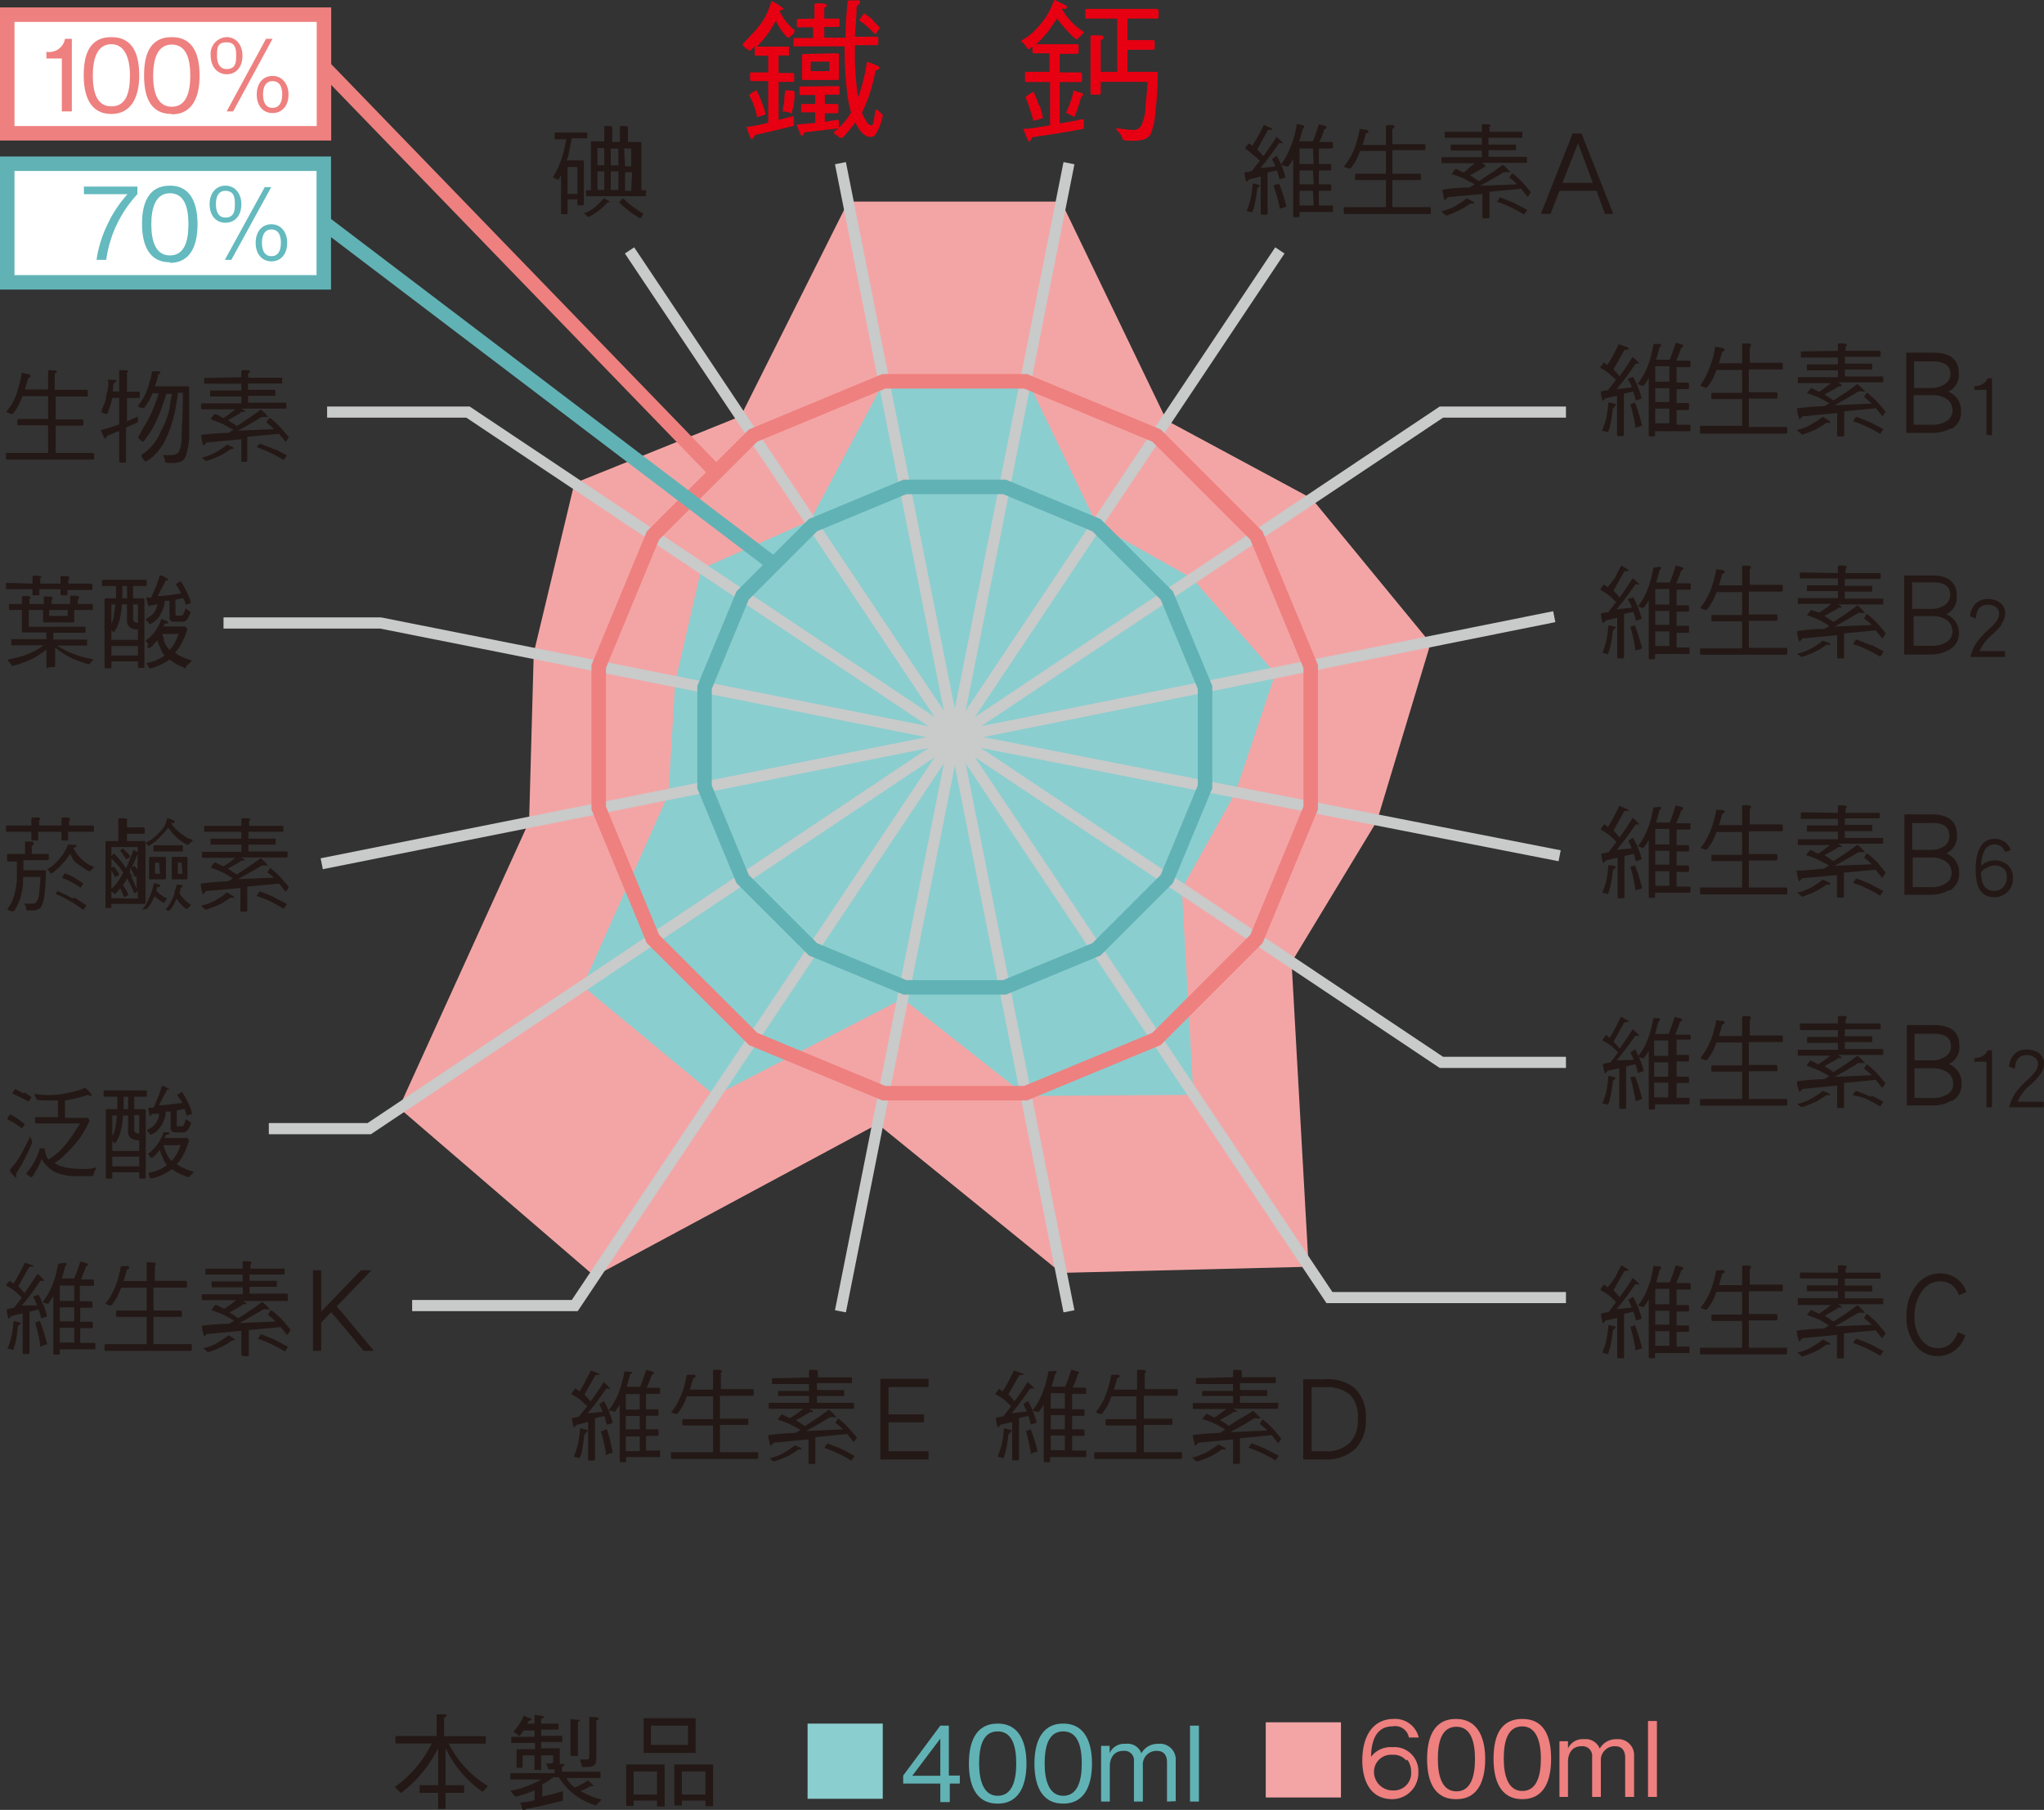 <svg xmlns="http://www.w3.org/2000/svg" xmlns:xlink="http://www.w3.org/1999/xlink" viewBox="0 0 110.1 97.5"><rect x="0" y="0" width="110.1" height="97.5" fill="#333333" stroke="none"/><defs><style>.cls-1,.cls-7,.cls-8,.cls-9{fill:none;}.cls-2{isolation:isolate;}.cls-3{fill:#f3a5a5;}.cls-4{fill:#8bcecf;}.cls-5{mix-blend-mode:multiply;}.cls-6{clip-path:url(#clip-path);}.cls-7{stroke:#c9caca;stroke-width:0.6px;}.cls-7,.cls-8,.cls-9{stroke-miterlimit:10;}.cls-8{stroke:#ee807f;}.cls-8,.cls-9{stroke-width:0.78px;}.cls-9{stroke:#61b2b5;}.cls-10{fill:#231815;}.cls-11{fill:#e60012;}.cls-12{fill:#fff;}.cls-13{fill:#ee807f;}.cls-14{fill:#64babe;}.cls-15{fill:#61b2b5;}</style><clipPath id="clip-path"><rect class="cls-1" x="12.04" y="8.73" width="72.32" height="61.96"/></clipPath></defs><g class="cls-2"><g id="圖層_2" data-name="圖層 2"><g id="圖層_7" data-name="圖層 7"><polygon class="cls-3" points="45.69 10.86 57.16 10.86 62.84 22.65 70.66 26.86 77.06 34.65 74.17 44.23 69.57 51.83 70.49 68.24 57.16 68.57 47.28 60.55 32.03 68.75 21.49 59.68 28.5 44.26 28.75 35.18 30.94 26.03 39.9 22.42 45.69 10.86"/><polygon class="cls-4" points="47.62 20.54 55.27 20.34 59.09 28.27 64.22 31.15 68.7 36.28 66.54 42.71 63.66 47.88 64.28 58.98 55.27 59.04 48.63 53.8 38.51 59.02 31.39 53.12 36.01 42.77 36.37 36.74 37.78 30.64 43.64 28.05 47.62 20.54"/><g class="cls-5"><g class="cls-6"><line class="cls-7" x1="45.27" y1="8.79" x2="51.43" y2="39.71"/><line class="cls-7" x1="33.91" y1="13.49" x2="51.43" y2="39.71"/><polyline class="cls-7" points="51.43 39.71 25.21 22.2 17.62 22.2"/><polyline class="cls-7" points="51.43 39.71 20.5 33.56 12.04 33.56"/><line class="cls-7" x1="17.33" y1="46.53" x2="51.43" y2="39.71"/><polyline class="cls-7" points="51.43 39.71 19.89 60.8 14.48 60.8"/><polyline class="cls-7" points="51.43 39.71 30.96 70.33 22.2 70.33"/><line class="cls-7" x1="45.27" y1="70.64" x2="51.43" y2="39.71"/><line class="cls-7" x1="57.58" y1="70.64" x2="51.43" y2="39.71"/><polyline class="cls-7" points="51.43 39.71 71.61 69.9 84.35 69.9"/><polyline class="cls-7" points="51.43 39.71 77.64 57.23 84.35 57.23"/><line class="cls-7" x1="84.01" y1="46.1" x2="51.43" y2="39.71"/><line class="cls-7" x1="83.72" y1="33.22" x2="51.43" y2="39.71"/><polyline class="cls-7" points="51.43 39.71 77.64 22.2 84.35 22.2"/><line class="cls-7" x1="68.94" y1="13.49" x2="51.43" y2="39.71"/><line class="cls-7" x1="57.58" y1="8.79" x2="51.43" y2="39.71"/></g></g><polygon class="cls-8" points="55.24 20.54 62.29 23.46 67.68 28.85 70.6 35.9 70.6 43.53 67.68 50.58 62.29 55.97 55.24 58.89 47.61 58.89 40.57 55.97 35.17 50.58 32.25 43.53 32.25 35.9 35.17 28.85 40.57 23.46 47.61 20.54 55.24 20.54"/><polygon class="cls-9" points="54.11 26.23 59.06 28.29 62.85 32.08 64.91 37.03 64.91 42.39 62.85 47.35 59.06 51.14 54.11 53.19 48.74 53.19 43.79 51.14 40 47.35 37.95 42.39 37.95 37.03 40 32.08 43.79 28.29 48.74 26.23 54.11 26.23"/><path class="cls-10" d="M31.63,7.14s0,0,0,.06v.17c0,.06,0,.08,0,.08H30.8c-.06.31-.12.59-.17.84s-.07.24-.1.35h.84c.05,0,.08,0,.08.06V11s0,.06-.08.06h-.21A.05.05,0,0,1,31.1,11v-.26h-.53v.73c0,.05,0,.07-.08.07h-.2c-.05,0-.07,0-.07-.07V9.43l-.12.24s-.07,0-.08,0l-.2-.1s-.05,0-.05,0a3.93,3.93,0,0,0,.37-.74,3.74,3.74,0,0,0,.22-.67,6.28,6.28,0,0,0,.14-.66h-.58s-.05,0-.05-.08V7.2s0-.06.05-.06ZM31.1,9h-.53v1.45h.53Zm1.72,1.84s0,.05,0,.07,0,0,0,0a.23.23,0,0,0-.11,0,2.33,2.33,0,0,1-.39.38,3.17,3.17,0,0,1-.62.4s-.07,0-.07-.05l-.18-.15a0,0,0,0,1,0,0s0,0,0,0a1.69,1.69,0,0,0,.3-.13,1.78,1.78,0,0,0,.43-.32,3.18,3.18,0,0,0,.35-.37l0,0Zm-.27-3.22V6.79s0,0,.06,0c.25,0,.37,0,.37.06s0,.07,0,.07,0,0,0,.11v.62h.41V6.79s0,0,.06,0c.24,0,.37,0,.37.06s0,.07,0,.07,0,0,0,.11v.62h.65s.08,0,.08.07v2.53h.25s0,0,0,.06v.17c0,.07,0,.09,0,.09H31.57s0,0,0-.09v-.17s0-.06,0-.06h.26V7.68a.06.06,0,0,1,.07-.07Zm0,.36h-.37V8.9h.37Zm0,1.25h-.37v1h.37Zm.35-.32h.41V8H32.9Zm.41.32H32.9v1h.41Zm1.34,2.24,0,.06a1.55,1.55,0,0,1-.16.24,6.09,6.09,0,0,1-1.14-.86l.17-.21s0,0,.06,0a5.76,5.76,0,0,0,1.09.82m-1-2.56H34V8h-.38Zm.38.32h-.38v1H34Z"/><path class="cls-10" d="M1.59,20.17s.06.06.06.08a.09.09,0,0,1-.07.09s-.06,0-.07.07c-.07.23-.12.42-.17.57H2.59V20s0-.06.08-.06q.39,0,.39.06s0,.08-.05.08-.06.05-.06.12V21H4.67s.06,0,.06.07v.21c0,.06,0,.08-.06.08H3v1.23H4.42s.07,0,.07.09v.17c0,.06,0,.08-.07.08H3v1.47h2s.07,0,.07.07v.21c0,.06,0,.08-.07.08H.38s-.06,0-.06-.08v-.21c0-.05,0-.07.06-.07H2.59V22.91H1c-.05,0-.07,0-.07-.08v-.17c0-.05,0-.09.07-.09H2.59V21.34H1.21c-.07.18-.14.35-.22.51a2.43,2.43,0,0,1-.3.44.22.22,0,0,1-.12,0l-.21-.09s0,0,0,0a.08.08,0,0,1,0-.05,3,3,0,0,0,.45-.72A4.18,4.18,0,0,0,1,20.84c.06-.2.12-.45.18-.76,0,0,0,0,0,0Z"/><path class="cls-10" d="M6.26,20.47a.06.06,0,0,1,0,.06s0,.06-.1.1-.06.32-.09.46h.35V20s0-.06.09-.06c.25,0,.38,0,.38.06s0,.08-.05.08,0,.05,0,.11v.91h.63s.06,0,.06.08v.17c0,.07,0,.09-.06.09H6.84V22.7l.58-.26h0s0,0,0,0a1.29,1.29,0,0,1,0,.31l-.63.28v1.82c0,.05,0,.07-.08.07h-.2c-.06,0-.09,0-.09-.07V23.21l-.65.27q-.08.15-.12.15s-.11-.15-.21-.46a8.39,8.39,0,0,0,.92-.29l.06,0V21.43H6.05a2.33,2.33,0,0,1-.06.25,6.26,6.26,0,0,1-.21.61.16.16,0,0,1-.11,0,1,1,0,0,0-.21-.07,0,0,0,0,1,0-.05A.68.68,0,0,0,5.51,22a3,3,0,0,0,.19-.51c0-.17.08-.38.12-.62s0-.27,0-.42,0,0,0,0ZM8.58,20s.06.06.06.08,0,.05-.05.06-.06,0-.07.07c-.06.25-.12.45-.17.6h1.73c.07,0,.11,0,.11.09,0,1.3,0,2.19,0,2.68a4,4,0,0,1-.17.95.52.52,0,0,1-.24.32,1.18,1.18,0,0,1-.5.09c-.27,0-.4,0-.4-.12s-.05-.21-.09-.31,0,0,0,0l.05,0a1.42,1.42,0,0,0,.34,0,.62.62,0,0,0,.42-.11,1.54,1.54,0,0,0,.18-.72c0-.41.07-1.24.07-2.52H9.58c0,.23-.07.47-.1.69a5.48,5.48,0,0,1-.2.86A5.39,5.39,0,0,1,9,23.5a2.81,2.81,0,0,1-.36.64,3.66,3.66,0,0,1-.38.44,2.51,2.51,0,0,1-.37.27.09.09,0,0,1-.08,0l-.19-.24,0-.06a.07.07,0,0,1,0-.06A1.58,1.58,0,0,0,8,24.21a2.59,2.59,0,0,0,.31-.35,2.5,2.5,0,0,0,.36-.65A4.2,4.2,0,0,0,9,22.49a5.32,5.32,0,0,0,.16-.66c0-.19.07-.39.1-.61h-.3c-.14.46-.27.81-.37,1.07a7.62,7.62,0,0,1-.39.81,6.09,6.09,0,0,1-.47.68s-.07,0-.09,0l-.2-.19a.17.17,0,0,1,0-.05A4.39,4.39,0,0,0,7.74,23a5.69,5.69,0,0,0,.44-.81,10.18,10.18,0,0,0,.37-1H8.21c-.05.13-.11.26-.17.38a4.85,4.85,0,0,1-.28.41.18.18,0,0,1-.11,0l-.21-.07,0,0a.11.11,0,0,1,0-.06,2.84,2.84,0,0,0,.41-.67,3.68,3.68,0,0,0,.18-.5A5.34,5.34,0,0,0,8.19,20s0,0,0,0Z"/><path class="cls-10" d="M13,20.32V20s0-.06.08-.06q.39,0,.39.06c0,.05,0,.07-.05.08s-.05,0-.05.11v.16H15.2s0,0,0,.06v.17c0,.06,0,.08,0,.08H13.36V21h1.47s0,0,0,.07v.17c0,.06,0,.08,0,.08H13.36v.37h2.06s0,0,0,.07v.17c0,.05,0,.08,0,.08H13l.19.11a.26.26,0,0,1,0,.07s0,0-.09,0-.14,0-.16.06c-.23.15-.45.27-.66.38l.48.32c.18-.11.33-.22.46-.31a8.57,8.57,0,0,0,.82-.58,2.1,2.1,0,0,1,.41.41s0,0-.1,0a1,1,0,0,0-.26,0c-.43.26-.86.51-1.28.73l1.95-.08a2.73,2.73,0,0,0-.41-.36.92.92,0,0,1,.16-.24s0,0,.05,0a7.43,7.43,0,0,1,.55.51l.45.52,0,0a2.38,2.38,0,0,1-.18.25c-.11-.15-.24-.3-.35-.43l-1.71.16v1.29s0,.06-.08.06H13S13,25,13,24.92V23.66l-1.88.18a.78.78,0,0,1-.16.18,2.66,2.66,0,0,1-.13-.59,12.68,12.68,0,0,1,1.48-.11l.26-.17L12,22.84c-.2-.09-.42-.17-.65-.25a1,1,0,0,1,.21-.28s0,0,.05,0,.28.13.42.21a3.62,3.62,0,0,0,.38-.26l.27-.21h-1.8s-.05,0-.05-.08v-.17s0-.07.05-.07H13v-.37H11.32s0,0,0-.08v-.17s0-.07,0-.07H13v-.37H11s0,0,0-.08v-.17s0-.06,0-.06Zm-.43,3.78a.14.14,0,0,1,0,.09s0,0,0,0a.31.31,0,0,0-.15,0,3,3,0,0,1-.48.31,4.76,4.76,0,0,1-.79.32c-.05,0-.07,0-.08,0l-.2-.17s0,0,0,0,0,0,0,0a2.07,2.07,0,0,0,.37-.11,2.66,2.66,0,0,0,.56-.28,4.07,4.07,0,0,0,.44-.31.05.05,0,0,1,0,0Zm2.25.09.63.34,0,0-.17.25a7.61,7.61,0,0,0-.85-.45,5.29,5.29,0,0,0-.6-.24A.92.92,0,0,1,14,23.9l0,0c.33.12.61.23.82.33"/><path class="cls-10" d="M1.75,31.44v-.37s0-.06.08-.06q.39,0,.39.06c0,.05,0,.08-.05.09s0,0,0,.11v.17H3.26v-.35s0-.06.08-.06q.39,0,.39.06c0,.05,0,.08,0,.09s-.05,0-.05.11v.15H4.91s.07,0,.07.08v.18c0,.06,0,.08-.07.08H3.63V32c0,.05,0,.07-.09.07h-.2s-.08,0-.08-.07v-.26H2.12V32c0,.05,0,.07-.09.07h-.2c-.05,0-.08,0-.08-.07v-.26H.38s-.06,0-.06-.08v-.18c0-.05,0-.08.06-.08Zm-.57,1.1v-.37s0-.06.08-.06q.39,0,.39.06c0,.06,0,.08-.06.08s0,0,0,.12v.17h.77v-.35s0-.06.08-.06q.39,0,.39.06c0,.05,0,.08,0,.08s-.05,0-.05.11v.16h1v-.39s0-.06.08-.06q.39,0,.39.06c0,.05,0,.08,0,.08s-.06.05-.06.11v.2h.76s.05,0,.05.06v.17c0,.06,0,.09-.05.09H4v.58c0,.06,0,.09-.07.09H2.4s-.08,0-.08-.09v-.58H1.55v.9h3s.06,0,.06.09V34q0,.09-.06.09H2.87v.36H4.69s0,0,0,.07v.17c0,.06,0,.09,0,.09H3.08a4.62,4.62,0,0,0,.46.26,4,4,0,0,0,.74.3,5.4,5.4,0,0,0,.72.17s0,0,0,.06a1.74,1.74,0,0,0-.19.22l0,0a6.37,6.37,0,0,1-.89-.31,3.38,3.38,0,0,1-.66-.38,1.85,1.85,0,0,1-.29-.22v1s0,.06-.08.06h-.2Q2.5,36,2.5,36V35l-.13.09a4.11,4.11,0,0,1-.51.34c-.21.1-.43.2-.67.29a3.87,3.87,0,0,1-.52.15s-.05,0-.07-.07-.11-.13-.17-.2a.11.11,0,0,1,0-.07,7.54,7.54,0,0,0,.85-.21,4.19,4.19,0,0,0,.69-.31,2.68,2.68,0,0,0,.37-.25H.61s0,0,0-.09v-.17s0-.07,0-.07H2.5v-.36H1.26c-.06,0-.08,0-.08-.09V32.86H.53s-.05,0-.05-.09V32.6s0-.06.05-.06Zm2.47.32h-1v.32h1Z"/><path class="cls-10" d="M7.84,31.23s.06,0,.06.08v.17q0,.09-.06.09H7.17v.66H7.7a.07.07,0,0,1,.08.07v3.61c0,.05,0,.07-.08.07H7.49s-.06,0-.06-.07v-.28H6v.28C6,36,6,36,5.9,36H5.7a.06.06,0,0,1-.07-.07V32.3a.07.07,0,0,1,.07-.07h.55c0-.18,0-.4,0-.66h-.7s-.06,0-.06-.09v-.17s0-.08.06-.08Zm-.41,3.24v-.56c-.39,0-.59-.18-.59-.45v-.9H6.56v0c0,.31-.06.56-.1.77a4.11,4.11,0,0,1-.14.42,1.82,1.82,0,0,1-.19.31A.67.67,0,0,1,6,33.94v.53ZM6,33.62a2.34,2.34,0,0,0,.13-.4c0-.2.06-.42.08-.66H6v1.16a1,1,0,0,0,0-.1M7.43,34.8H6v.51H7.43Zm-.59-3.23H6.59c0,.26,0,.49,0,.66h.26Zm.33,1.78c0,.12.09.18.26.21v-1H7.17ZM8.7,31a1.17,1.17,0,0,1,.37.22s0,.05-.07.05a.07.07,0,0,0-.07,0l-.44.84c.36,0,.78-.07,1.27-.14a3.68,3.68,0,0,0-.29-.49s.09-.08.27-.17a5.66,5.66,0,0,1,.34.62,4.33,4.33,0,0,1,.21.54s-.11.06-.3.11q0-.15-.12-.36l-.42.08v.8s0,.06.05.06h.28q.11,0,.21-.39l.28.2c-.11.34-.25.52-.41.52H9.37a.21.21,0,0,1-.24-.24v-.89l-.27,0c0,.06,0,.11,0,.16s-.06.23-.09.32-.08.18-.13.27a1.06,1.06,0,0,1-.17.23,1.37,1.37,0,0,1-.19.17l-.17.1a.09.09,0,0,1-.08,0c0-.08-.11-.14-.16-.21a.09.09,0,0,1,0-.06h0L8,33.26l.14-.11A.82.82,0,0,0,8.3,33l.13-.24c0-.06.05-.13.07-.21v0l-.34.06a.07.07,0,0,0-.07,0,.07.07,0,0,1-.07.06s-.09-.16-.15-.49a1.37,1.37,0,0,0,.28,0c.15-.34.25-.57.29-.68A4.42,4.42,0,0,0,8.6,31a.05.05,0,0,1,0,0H8.7M9,33.46s.05,0,.05.07,0,.06-.09.06a.08.08,0,0,0-.08,0,1.14,1.14,0,0,1-.09.16H9.9l.09,0a.58.58,0,0,1,.1.15,4.07,4.07,0,0,1-.25.64,2.77,2.77,0,0,1-.28.47l-.13.14a1,1,0,0,0,.32.21,3.5,3.5,0,0,0,.56.21s0,0,0,0a.14.14,0,0,1,0,.06,1.13,1.13,0,0,0-.19.19l-.05,0L10,36l-.36-.15a2.62,2.62,0,0,1-.43-.27s-.05,0-.06-.06a3,3,0,0,1-.52.3,2.88,2.88,0,0,1-.53.19A.11.11,0,0,1,8,35.91l-.12-.18,0,0a0,0,0,0,1,0,0l.39-.11a2,2,0,0,0,.59-.31l0,0s0,0,0,0a1.36,1.36,0,0,1-.24-.44,1.46,1.46,0,0,1-.14-.39l-.23.27-.18.16A.08.08,0,0,1,8,34.72a1.15,1.15,0,0,0-.14-.17s0,0,0-.06a0,0,0,0,1,0,0,1.48,1.48,0,0,0,.26-.21,2.84,2.84,0,0,0,.29-.36,2.71,2.71,0,0,0,.16-.27,2.85,2.85,0,0,0,.12-.31s0,0,0,0Zm-.19,1a1.42,1.42,0,0,0,.23.44l.09.11.12-.14a1.66,1.66,0,0,0,.26-.45,1.86,1.86,0,0,0,.11-.27H8.75a.94.94,0,0,0,.1.31"/><path class="cls-10" d="M1.69,44.47V44.1s0-.06.09-.06c.25,0,.38,0,.38.06s0,.08-.05.08,0,0,0,.12v.17H3.31V44.1s0-.06.08-.06c.25,0,.38,0,.38.06s0,.08,0,.08-.05,0-.05.12v.17H5s.06,0,.06.09v.17c0,.05,0,.08-.06.08H3.67v.41c0,.05,0,.06-.08.06h-.2c-.06,0-.08,0-.08-.06v-.41H2.06v.41c0,.05,0,.06-.08.06h-.2c-.06,0-.09,0-.09-.06v-.41H.38s-.06,0-.06-.08v-.17q0-.09.06-.09Zm.12,1s0,.07-.05.07-.05,0-.05.12V46h.86s.06,0,.06.08v.18s0,.08-.06.08H1.26c0,.2,0,.38,0,.54H2.41s.06,0,.06.09a12,12,0,0,1-.07,1.2,1.87,1.87,0,0,1-.17.65c-.07.15-.25.23-.54.23s-.27,0-.27-.1a.94.94,0,0,0-.12-.28v0a1.89,1.89,0,0,0,.39,0A.27.27,0,0,0,2,48.53a1.34,1.34,0,0,0,.12-.48c0-.17.05-.44.06-.81H1.24c0,.15,0,.28,0,.39a4.44,4.44,0,0,1-.17.83,3.1,3.1,0,0,1-.32.63H.61A.82.82,0,0,1,.41,49s0,0,0,0a.08.08,0,0,1,0-.05,1.88,1.88,0,0,0,.34-.68,4.38,4.38,0,0,0,.16-.86c0-.22,0-.55,0-1H.45a.07.07,0,0,1-.07-.08V46.1A.07.07,0,0,1,.45,46h.9v-.6c0-.05,0-.07.07-.07.26,0,.39,0,.39.07m2.3.12s0,.05,0,.07,0,.06-.1.06l-.07,0a2.13,2.13,0,0,0,.22.37,2.15,2.15,0,0,0,.33.34,1.5,1.5,0,0,0,.55.33s0,0,0,0a.14.14,0,0,1,0,.07,1.29,1.29,0,0,0-.21.19s0,0,0,0a1.37,1.37,0,0,1-.4-.25A2.41,2.41,0,0,1,4,46.39,3.59,3.59,0,0,1,3.78,46a1.86,1.86,0,0,0-.14.2,2.73,2.73,0,0,1-.28.33,2.27,2.27,0,0,1-.31.31,2.12,2.12,0,0,1-.25.2.07.07,0,0,1-.08,0,1,1,0,0,0-.15-.2s-.06,0-.06,0,0,0,0,0a1.87,1.87,0,0,0,.36-.24,2.69,2.69,0,0,0,.4-.42,2,2,0,0,0,.22-.32,2.42,2.42,0,0,0,.17-.36s0,0,.06,0ZM4,48.34l.66.43,0,0-.17.25a6.13,6.13,0,0,0-.87-.56,4.75,4.75,0,0,0-.62-.3A.92.92,0,0,1,3.1,48l0,0c.34.15.62.29.84.41m.12-1.09.43.27a.09.09,0,0,1,0,0l-.15.23a5.73,5.73,0,0,0-.59-.35,2.18,2.18,0,0,0-.42-.18s.06-.1.17-.25a.05.05,0,0,1,0,0,5.87,5.87,0,0,1,.55.26"/><path class="cls-10" d="M6.84,44.14s0,.08,0,.09,0,0,0,.11v.23h.9s.06,0,.06.09v.17q0,.09-.06.09h-.9v.39h.92s.08,0,.08.06v3.25a.07.07,0,0,1-.08.07H6v.17s0,.06-.07.06H5.76s-.08,0-.08-.06V45.37s0-.06.08-.06h.61V44.14s0-.06.08-.06c.26,0,.39,0,.39.06M6.1,46l.07,0a5.8,5.8,0,0,1,.42.49c.07.09.13.19.2.29.1-.21.23-.54.4-1l.23.13v-.28H6v.49L6.1,46m.21,1.55A4.11,4.11,0,0,0,6.64,47a3,3,0,0,1-.2-.29L6,46.24v.52l.13-.08a.05.05,0,0,1,0,0,4.73,4.73,0,0,1,.28.39s0,.07,0,.07a.44.44,0,0,1-.22.1A4,4,0,0,0,6,46.88v1a2.34,2.34,0,0,0,.31-.33m1.11.86V48s-.1.08-.19.13,0,0,0,0a6.19,6.19,0,0,0-.38-.81,2.52,2.52,0,0,1-.15.24,5.11,5.11,0,0,1-.47.58.09.09,0,0,1-.08,0L6,48v.38Zm-.78-2.67A4.4,4.4,0,0,1,7,46.1s0,.07,0,.07a.44.44,0,0,1-.22.11,3.31,3.31,0,0,0-.31-.46s.06-.07.17-.12h0m0,2a4.83,4.83,0,0,1,.26.45c0,.05,0,.07,0,.07a.44.44,0,0,1-.22.1,5.58,5.58,0,0,0-.23-.52s.06-.07.17-.12a.05.05,0,0,1,0,0m.44-.45c.11.21.21.42.3.64v-.65l-.11,0c-.08-.19-.16-.35-.23-.48l0,.06S7,47,7,47l.15.26m.11-.61,0,0,.15.2V46c-.12.3-.22.55-.31.73l.12-.07m1.4,1s0,0,0,.06,0,.05-.06.06,0,0-.06,0-.05.15-.07.21a1.41,1.41,0,0,0,.23.21,1.6,1.6,0,0,0,.34.2.05.05,0,0,1,0,0,1.57,1.57,0,0,1-.18.24l0,0a2.3,2.3,0,0,1-.49-.36.08.08,0,0,0,0,0l-.2.4c-.08.1-.15.2-.23.29H7.85L7.67,49l0,0s0,0,0,0A2.33,2.33,0,0,0,8,48.44a2.17,2.17,0,0,0,.15-.35,3.45,3.45,0,0,0,.14-.52s0,0,0,0Zm.78-3.45s0,0,0,.07,0,.06-.07.06-.1,0-.12,0a2.19,2.19,0,0,0,.32.38,2.55,2.55,0,0,0,.4.31.92.92,0,0,0,.44.2.07.07,0,0,1,0,.06,2.39,2.39,0,0,0-.22.21.07.07,0,0,1-.07,0,2.3,2.3,0,0,1-.67-.49,4.12,4.12,0,0,1-.35-.43l-.13.17c-.08.1-.18.2-.28.31l-.32.3-.27.18A.08.08,0,0,1,8,45.58l-.15-.18s0,0,0,0l0,0a2.25,2.25,0,0,0,.38-.23,2.46,2.46,0,0,0,.41-.39,1.81,1.81,0,0,0,.23-.29A2.69,2.69,0,0,0,9,44.08l.05,0Zm-.55,1.95c.06,0,.09,0,.09.07v1.08s0,.06-.09.06H8.11c-.06,0-.08,0-.08-.06V46.23s0-.07.08-.07Zm1-.62s0,0,0,.07v.17c0,.06,0,.09,0,.09H8.27s0,0,0-.09v-.17s0-.07,0-.07Zm-1.28.93H8.35v.6h.27Zm1.21,1.21s.05,0,.05.06a.06.06,0,0,1-.05.06s-.06,0-.06.05,0,.17-.07.24a2,2,0,0,0,.21.29,1.7,1.7,0,0,0,.43.36s0,0,0,0l0,0a1.14,1.14,0,0,1-.15.17l-.06.05-.06,0a2.12,2.12,0,0,1-.37-.36,1.43,1.43,0,0,1-.14-.2,3.73,3.73,0,0,1-.16.35,2.28,2.28,0,0,1-.21.3l-.1,0L8.92,49s0,0,0,0a0,0,0,0,1,0,0,2,2,0,0,0,.32-.49,1.84,1.84,0,0,0,.15-.35c0-.13.09-.31.13-.51,0,0,0,0,0,0Zm.24-1.52a.07.07,0,0,1,.08.07v1.08s0,.06-.08.06H9.33c-.05,0-.08,0-.08-.06V46.23a.07.07,0,0,1,.08-.07Zm-.24.31H9.58v.6h.25Z"/><path class="cls-10" d="M13,44.49v-.34s0-.07.09-.07c.25,0,.38,0,.38.07a.08.08,0,0,1-.05.08s0,0,0,.11v.15h1.84s0,0,0,.07v.17c0,.05,0,.08,0,.08H13.38v.37h1.47s0,0,0,.06v.17c0,.06,0,.09,0,.09H13.38v.37h2.06s.05,0,.05.06v.17c0,.06,0,.09-.05.09H13l.18.11,0,.06s0,0-.09,0-.14,0-.16.06c-.23.14-.45.26-.66.37l.48.32.46-.3c.33-.22.61-.41.83-.58a2.39,2.39,0,0,1,.4.4s0,0-.1,0a1.07,1.07,0,0,0-.25,0c-.43.27-.87.51-1.28.73l1.94-.08A1.86,1.86,0,0,0,14.4,47a1.4,1.4,0,0,1,.16-.24s0,0,0,0a5.89,5.89,0,0,1,.56.51l.44.52,0,0a1.35,1.35,0,0,1-.18.25c-.11-.15-.23-.3-.35-.44l-1.71.16v1.29s0,.06-.08.06h-.2q-.09,0-.09-.06V47.84L11.09,48a.58.58,0,0,1-.16.18,2.23,2.23,0,0,1-.12-.58,13.32,13.32,0,0,1,1.47-.12l.26-.16A6.27,6.27,0,0,0,12,47a4.18,4.18,0,0,0-.65-.25.88.88,0,0,1,.21-.28.07.07,0,0,1,.06,0l.41.2a2.78,2.78,0,0,0,.38-.25l.27-.21h-1.8s0,0,0-.09v-.17s0-.06,0-.06H13V45.5H11.34s0,0,0-.09v-.17s0-.06,0-.06H13v-.37H11s0,0,0-.08v-.17c0-.05,0-.07,0-.07Zm-.43,3.79a.15.15,0,0,1,.05.08s0,0-.06,0a.39.39,0,0,0-.14,0l-.49.31a6.21,6.21,0,0,1-.78.32c-.05,0-.08,0-.09,0l-.2-.16s0,0,0-.05,0,0,0,0a2.21,2.21,0,0,0,.38-.11,3.53,3.53,0,0,0,.55-.28,3.43,3.43,0,0,0,.44-.32l0,0Zm2.25.09.64.33a.09.09,0,0,1,0,0l-.18.26a7.51,7.51,0,0,0-.84-.46,5,5,0,0,0-.61-.23,1.07,1.07,0,0,1,.16-.25l0,0a8.59,8.59,0,0,1,.82.33"/><path class="cls-10" d="M1,60.3l.34.27,0,0-.16.22a5.59,5.59,0,0,0-.47-.33l-.33-.18a.92.92,0,0,1,.16-.24l.05,0L1,60.3m.6.87c.08.2.13.31.13.32a.11.11,0,0,1,0,.08c-.18.43-.36.79-.52,1.09l-.33.55a.37.37,0,0,0,0,.2s0,.06,0,.06-.14-.11-.33-.35c0,0,0,0,0-.06a.09.09,0,0,1,0-.07c.1-.11.21-.24.33-.4a5.87,5.87,0,0,0,.44-.76q.2-.36.33-.66s0,0,0,0,0,0,0,0m-.3-2.31.35.24,0,0a2,2,0,0,1-.17.24A4.87,4.87,0,0,0,1,59.07a3.11,3.11,0,0,0-.34-.16.92.92,0,0,1,.16-.24l0,0,.45.23m2.51.33a1.37,1.37,0,0,1-.28.05v.94H4.61a.16.16,0,0,1,.1,0,.26.26,0,0,1,.11.17,6.39,6.39,0,0,1-.5.89,6.14,6.14,0,0,1-.8.9,3.79,3.79,0,0,1-.58.48l.23.12a2.15,2.15,0,0,0,.54.14,5.28,5.28,0,0,0,.93.05,2.06,2.06,0,0,0,.54-.08s0,0,0,.06a1.21,1.21,0,0,0-.15.33c0,.05,0,.08-.08.08-.39,0-.74,0-1.07,0a3.33,3.33,0,0,1-.7-.14,1.47,1.47,0,0,1-.67-.43,1.29,1.29,0,0,1-.27-.37,2,2,0,0,1-.11.29,4.87,4.87,0,0,1-.41.7l-.07,0-.22-.17s0,0,0-.06a3,3,0,0,0,.4-.56,3.86,3.86,0,0,0,.32-.76.08.08,0,0,1,.06,0h.21a0,0,0,0,1,0,0,1,1,0,0,0,.1.46.5.5,0,0,0,.1.14A4.71,4.71,0,0,0,3.22,62,5.58,5.58,0,0,0,4,61c.12-.17.22-.33.31-.48H1.89s0,0,0-.08v-.17c0-.06,0-.09,0-.09H3.12v-.9l-.47,0c-.46,0-.69,0-.71-.11a1.86,1.86,0,0,0-.1-.25s0,0,0,0a3.9,3.9,0,0,0,.78.07,4.38,4.38,0,0,0,.75-.06,6.28,6.28,0,0,0,.69-.15,1.84,1.84,0,0,0,.48-.17h.07c.21.2.32.33.32.37s0,.08,0,.08l-.21-.08a5.1,5.1,0,0,1-.94.25"/><path class="cls-10" d="M7.91,58.74s0,0,0,.08V59s0,.08,0,.08H7.23v.67h.53s.09,0,.09.07v3.61s0,.06-.09.06h-.2a.05.05,0,0,1-.06-.06v-.28H6.05v.28s0,.06-.08.06H5.76a.05.05,0,0,1-.06-.06V59.82s0-.07.06-.07h.56c0-.18,0-.4,0-.67H5.64s-.06,0-.06-.08v-.18s0-.08.06-.08ZM7.5,62v-.57c-.4,0-.6-.18-.6-.44v-.9H6.62c0,.31-.06.57-.1.77a2.28,2.28,0,0,1-.14.42,1.13,1.13,0,0,1-.19.32l-.14-.15V62Zm-1.41-.85a2.2,2.2,0,0,0,.12-.41,5.67,5.67,0,0,0,.09-.65H6.05v1.15a.18.18,0,0,1,0-.09M7.5,62.31H6.05v.52H7.5Zm-.6-3.23H6.66c0,.27,0,.49,0,.67H6.9Zm.33,1.79c0,.11.09.18.27.2v-1H7.23Zm1.54-2.39c.24.12.36.19.36.22s0,0-.06,0a.07.07,0,0,0-.07,0c-.11.2-.25.48-.44.84.35,0,.77-.07,1.27-.13A4.85,4.85,0,0,0,9.54,59s.09-.08.27-.18c.13.23.25.43.34.62a3,3,0,0,1,.2.55,1.2,1.2,0,0,1-.3.11,3.39,3.39,0,0,0-.11-.37l-.42.09v.79s0,.06,0,.06h.29c.07,0,.13-.12.2-.38l.29.19c-.12.35-.25.52-.41.52H9.44c-.17,0-.25-.08-.25-.24v-.88l-.27,0,0,.16a3.09,3.09,0,0,1-.09.31,2.24,2.24,0,0,1-.13.27,1.5,1.5,0,0,1-.18.24.86.86,0,0,1-.18.16l-.18.1a.09.09,0,0,1-.07,0,1.92,1.92,0,0,0-.16-.21.15.15,0,0,1,0-.06l0,0a.53.53,0,0,0,.17-.08.58.58,0,0,0,.15-.11,1.18,1.18,0,0,0,.17-.2,2.42,2.42,0,0,0,.12-.23A1.31,1.31,0,0,0,8.57,60a0,0,0,0,1,0,0l-.35,0a.07.07,0,0,0-.06.06.08.08,0,0,1-.08.06S8,60,8,59.67l.28,0c.14-.35.24-.57.28-.68s.11-.32.16-.48a0,0,0,0,1,0,0l.07,0M9.11,61s0,.05,0,.06,0,.07-.08.07a.1.1,0,0,0-.09,0,.91.91,0,0,1-.08.17H10a.11.11,0,0,1,.08,0,.45.45,0,0,1,.1.14,5,5,0,0,1-.24.64,2.09,2.09,0,0,1-.29.48.86.86,0,0,1-.13.14,1.08,1.08,0,0,0,.33.2,2.36,2.36,0,0,0,.56.21l0,0a.09.09,0,0,1,0,.06l-.18.19s-.05.05-.06.05l-.07,0-.36-.15A2.17,2.17,0,0,1,9.3,63l-.07,0a2.7,2.7,0,0,1-.52.3,2.23,2.23,0,0,1-.52.18s-.08,0-.09,0A.94.94,0,0,1,8,63.24a.05.05,0,0,1,0-.05s0,0,0,0l.38-.1a2.12,2.12,0,0,0,.6-.32H9s0,0,0,0a1.13,1.13,0,0,1-.24-.44,1.76,1.76,0,0,1-.15-.39,3.28,3.28,0,0,1-.22.26l-.19.17s-.05,0-.08,0a.62.62,0,0,0-.14-.18s0,0,0-.05v0a1.4,1.4,0,0,0,.26-.21,2.37,2.37,0,0,0,.29-.36,1.82,1.82,0,0,0,.15-.27,2.22,2.22,0,0,0,.13-.31s0,0,0,0Zm-.2,1a2,2,0,0,0,.23.43l.09.12a.93.93,0,0,0,.13-.15,1.76,1.76,0,0,0,.26-.44l.11-.27H8.81a2.26,2.26,0,0,0,.1.31"/><path class="cls-10" d="M1.79,68.17l0,.06s0,0-.09,0a.18.18,0,0,0-.15.06c-.2.36-.39.68-.56,1l.33.37.16-.23q.31-.45.54-.81A2.15,2.15,0,0,1,2.4,69s0,0-.07,0-.14,0-.16,0c-.33.49-.65.93-1,1.33L2,70.32c-.06-.14-.12-.28-.19-.41s.09-.07.26-.17a3.59,3.59,0,0,1,.17.34,0,0,0,0,0,0,0c0,.09.09.18.12.26a4.74,4.74,0,0,1,.17.57,1,1,0,0,1-.32.1,3.12,3.12,0,0,0-.13-.47h0l-.49.12v2.21c0,.05,0,.07-.09.07h-.2c-.06,0-.08,0-.08-.07V70.75L.6,70.9a.67.67,0,0,1-.14.15,2.61,2.61,0,0,1-.1-.51s.13-.05.4-.09l.42-.55c-.18-.17-.31-.29-.41-.37a2.6,2.6,0,0,0-.45-.28A.92.92,0,0,1,.54,69s0,0,0,0l.18.15a4.19,4.19,0,0,0,.29-.49c.16-.28.26-.5.33-.64Zm-.7,3.12a.1.1,0,0,1-.06.09.17.17,0,0,0-.07.1,6.82,6.82,0,0,1-.13.87l-.12.38s0,0,0,0a1.58,1.58,0,0,0-.31-.08s0,0,0,0a3.2,3.2,0,0,0,.19-.55,4.25,4.25,0,0,0,.13-.87.07.07,0,0,1,.07-.06c.25.06.38.1.38.13m1-.09a10.46,10.46,0,0,1,.37,1.21s-.1,0-.29.09-.08,0-.08-.06a10.45,10.45,0,0,0-.27-1.19s.08-.06.24-.09,0,0,0,0m1.39-3.15s.06.06.06.08a.07.07,0,0,1,0,.06.07.07,0,0,0-.08.08q-.11.39-.18.63H4a9,9,0,0,0,.32-.9.06.06,0,0,1,.06,0l.29.08a.08.08,0,0,1,.06.08s0,.07-.06.07a.1.1,0,0,0-.06.08c-.08.24-.17.45-.25.64H5s.06,0,.06.09v.17q0,.09-.06.09h-.7v.83h.61c.05,0,.07,0,.07.09v.17c0,.06,0,.09-.07.09H4.32v.75h.61c.05,0,.07,0,.07.09v.17c0,.06,0,.09-.07.09H4.32v.79h.76s.06,0,.06.09v.17q0,.09-.06.09H3.22v.21c0,.05,0,.07-.08.07h-.2s-.07,0-.07-.07V69.82a4.64,4.64,0,0,1-.26.4.16.16,0,0,1-.11,0l-.21-.07a0,0,0,0,1,0,0s0,0,0,0h0a.08.08,0,0,1,0,0,3.46,3.46,0,0,0,.45-.74c.08-.17.14-.35.21-.54s.12-.47.18-.79c0,0,0,0,0,0ZM4,69.25H3.22v.83H4Zm0,1.18H3.22v.75H4Zm0,1.1H3.22v.79H4Z"/><path class="cls-10" d="M6.9,68.2s.06.06.06.08a.09.09,0,0,1-.06.09.08.08,0,0,0-.08.07c-.06.23-.12.42-.16.57H7.9V68S7.93,68,8,68q.39,0,.39.06s0,.08,0,.08-.05,0-.05.11V69H10s.07,0,.07.07v.21c0,.06,0,.08-.07.08H8.27V70.6H9.74s.06,0,.06.09v.17c0,.06,0,.08-.06.08H8.27v1.47h2a.05.05,0,0,1,.06.06v.22c0,.06,0,.08-.06.08H5.7s-.07,0-.07-.08v-.22s0-.06.07-.06H7.9V70.94H6.31s-.06,0-.06-.08v-.17q0-.09.06-.09H7.9V69.37H6.53c-.08.18-.15.35-.23.51a2.83,2.83,0,0,1-.3.44.23.23,0,0,1-.12,0l-.21-.09s0,0,0,0a.08.08,0,0,1,0,0,3,3,0,0,0,.45-.72,4.18,4.18,0,0,0,.21-.53c.06-.2.12-.45.18-.76,0,0,0,0,0,0Z"/><path class="cls-10" d="M13.07,68.34V68s0-.06.08-.06q.39,0,.39.06s0,.07,0,.08-.05,0-.05.11v.15h1.84s0,0,0,.07v.17s0,.08,0,.08H13.44V69h1.47s0,0,0,.07v.17s0,.08,0,.08H13.44v.37H15.5s0,0,0,.07V70c0,.05,0,.08,0,.08H13.08l.19.11a.26.26,0,0,1,0,.07s0,0-.09,0-.14,0-.16.06c-.23.15-.45.27-.66.38l.48.31.46-.3a8.57,8.57,0,0,0,.82-.58,2.1,2.1,0,0,1,.41.41s0,0-.1,0a.62.62,0,0,0-.25,0c-.44.26-.87.51-1.28.73l1.94-.08a2.73,2.73,0,0,0-.41-.36,2.05,2.05,0,0,1,.16-.24s0,0,.05,0c.22.19.41.35.56.51s.31.37.44.52a.09.09,0,0,1,0,.05,2.38,2.38,0,0,1-.18.25,5,5,0,0,0-.35-.43l-1.71.16V73s0,.06-.08.06h-.2Q13,73,13,73V71.69l-1.88.18A.61.61,0,0,1,11,72a2.45,2.45,0,0,1-.13-.58,12.68,12.68,0,0,1,1.48-.11l.26-.17c-.25-.15-.44-.24-.57-.31s-.42-.17-.65-.25a1,1,0,0,1,.21-.28s0,0,.05,0a4.11,4.11,0,0,1,.42.21,3.62,3.62,0,0,0,.38-.26l.27-.21h-1.8s-.05,0-.05-.08v-.17c0-.05,0-.07.05-.07h2.16v-.37H11.4s0,0,0-.08V69.1s0-.07,0-.07h1.67v-.37h-2s0,0,0-.08v-.17s0-.07,0-.07Zm-.43,3.79s0,.06,0,.08,0,0,0,0a.26.26,0,0,0-.14,0,3.66,3.66,0,0,1-.49.31,6.21,6.21,0,0,1-.78.32c-.06,0-.08,0-.09-.05l-.2-.16s0,0,0,0,0,0,0,0a2.21,2.21,0,0,0,.38-.11,2.84,2.84,0,0,0,.55-.28l.45-.31s0,0,0,0Zm2.25.09.63.34,0,0-.17.25a6.25,6.25,0,0,0-.85-.45,5.29,5.29,0,0,0-.6-.24.92.92,0,0,1,.16-.24s0,0,0,0c.33.12.61.23.82.33"/><polygon class="cls-10" points="19.59 72.77 17.84 70.68 17.3 71.25 17.3 72.77 16.86 72.77 16.86 68.43 17.3 68.43 17.3 70.66 19.44 68.43 20.01 68.43 18.14 70.37 20.14 72.77 19.59 72.77"/><path class="cls-10" d="M32.29,74l0,.06s0,0-.09,0a.17.17,0,0,0-.16.07c-.19.35-.38.67-.56,1a3.8,3.8,0,0,1,.33.37l.17-.24c.21-.29.39-.56.53-.8a2.57,2.57,0,0,1,.37.35s0,0-.07,0-.14,0-.16,0c-.33.48-.65.92-1,1.33l.81-.09a3.52,3.52,0,0,0-.18-.4s.08-.07.26-.17l.17.34s0,0,0,0l.11.26a4.75,4.75,0,0,1,.18.57,1.19,1.19,0,0,1-.32.1,3.48,3.48,0,0,0-.13-.47h0l-.5.12v2.21a.07.07,0,0,1-.08.07h-.2c-.06,0-.09,0-.09-.07V76.6l-.63.16a.76.76,0,0,1-.14.14,1.91,1.91,0,0,1-.1-.51s.13,0,.39-.09l.43-.55-.41-.37a3,3,0,0,0-.45-.28s.07-.13.21-.29a.07.07,0,0,1,.05,0l.18.15a5.21,5.21,0,0,0,.29-.49l.33-.64Zm-.69,3.12a.1.1,0,0,1-.06.09.14.14,0,0,0-.07.1,6.82,6.82,0,0,1-.13.87c0,.12-.08.24-.12.38s0,0,0,0a1.5,1.5,0,0,0-.3-.08s0,0,0-.05a4.37,4.37,0,0,0,.19-.55,5.09,5.09,0,0,0,.13-.87s0-.06.07-.06c.25.06.38.1.38.13m1-.09A8.77,8.77,0,0,1,33,78.26s-.1,0-.28.09-.08,0-.08-.06a10.45,10.45,0,0,0-.27-1.19s.08,0,.24-.09c0,0,0,0,0,0M34,73.9s.06.06.06.08A.06.06,0,0,1,34,74a.07.07,0,0,0-.07.08q-.1.39-.18.63h.73c.1-.25.21-.55.32-.9a.06.06,0,0,1,.06,0l.29.08a.08.08,0,0,1,.06.08c0,.05,0,.07-.06.07a.1.1,0,0,0-.06.08c-.09.24-.17.45-.25.64h.65s.07,0,.07.09V75c0,.06,0,.09-.07.09h-.69v.83h.61s.06,0,.06.09v.17q0,.09-.06.09h-.61V77h.61s.06,0,.06.09v.17q0,.09-.06.09h-.61v.79h.76s0,0,0,.09v.17s0,.09,0,.09H33.73v.21a.07.07,0,0,1-.08.07h-.21s-.06,0-.06-.07V75.67a4.62,4.62,0,0,1-.27.4A.2.2,0,0,1,33,76L32.8,76l0,0s0,0,0,0h0a.08.08,0,0,1,0-.05,3.31,3.31,0,0,0,.45-.75,4.75,4.75,0,0,0,.2-.54,7.48,7.48,0,0,0,.19-.78s0,0,0,0Zm.46,1.2h-.75v.83h.75Zm0,1.18h-.75V77h.75Zm0,1.1h-.75v.79h.75Z"/><path class="cls-10" d="M37.41,74.05s.06.06.06.08a.08.08,0,0,1-.06.08s-.07,0-.08.08c-.07.23-.12.42-.17.57h1.25v-1a.07.07,0,0,1,.08-.07c.26,0,.39,0,.39.07s0,.08-.05.08,0,0,0,.11v.78h1.71s.06,0,.06.07v.21c0,.06,0,.08-.06.08H38.78v1.23h1.47s.06,0,.06.09v.17c0,.05,0,.08-.06.08H38.78v1.47h2a.05.05,0,0,1,.06.06v.22s0,.08-.06.08H36.2s-.06,0-.06-.08v-.22a.05.05,0,0,1,.06-.06h2.21V76.79H36.82s-.07,0-.07-.08v-.17c0-.06,0-.09.07-.09h1.59V75.22H37c-.07.18-.14.35-.22.51a3.76,3.76,0,0,1-.3.44l-.12,0-.21-.09s0,0,0,0a.08.08,0,0,1,0,0,3.16,3.16,0,0,0,.45-.72,4.87,4.87,0,0,0,.21-.53c.06-.2.12-.45.18-.76,0,0,0,0,0,0Z"/><path class="cls-10" d="M43.58,74.2v-.35s0-.06.08-.06q.39,0,.39.06c0,.05,0,.07,0,.08s0,0,0,.11v.16h1.84s0,0,0,.06v.17c0,.06,0,.08,0,.08H44v.37h1.47s0,0,0,.07v.17s0,.08,0,.08H44v.37H46s0,0,0,.07v.17s0,.08,0,.08H43.59l.19.11,0,.07s0,0-.08,0-.14,0-.16.06l-.67.38c.16.09.32.21.49.31.17-.1.33-.21.46-.3.33-.21.6-.41.82-.58a1.82,1.82,0,0,1,.41.41s0,0-.1,0a1.18,1.18,0,0,0-.26,0c-.43.27-.86.52-1.28.74l2-.09a3.22,3.22,0,0,0-.41-.35.92.92,0,0,1,.16-.24.07.07,0,0,1,0,0,5.76,5.76,0,0,1,.55.51l.45.52,0,0a2.38,2.38,0,0,1-.18.25c-.11-.15-.24-.3-.35-.44l-1.71.17V78.8s0,.06-.08.06h-.21c-.06,0-.08,0-.08-.06V77.54l-1.88.18a.61.61,0,0,1-.16.17,2.45,2.45,0,0,1-.13-.58,13.68,13.68,0,0,1,1.47-.12l.27-.16-.57-.31c-.2-.09-.42-.17-.65-.25,0,0,.06-.12.21-.28s0,0,0,0a4.11,4.11,0,0,1,.42.21A3.62,3.62,0,0,0,43,76.1l.27-.21H41.41s0,0,0-.08v-.17s0-.07,0-.07h2.17V75.2H41.91s0,0,0-.08V75s0-.07,0-.07h1.67v-.37h-2s0,0,0-.08v-.17c0-.05,0-.06,0-.06ZM43.15,78a.14.14,0,0,1,0,.09s0,0,0,0a.28.28,0,0,0-.15,0,3.94,3.94,0,0,1-.48.31,5.82,5.82,0,0,1-.79.32s-.07,0-.08,0l-.2-.16s0,0,0,0,0,0,0,0a2.07,2.07,0,0,0,.37-.11,2.66,2.66,0,0,0,.56-.28c.13-.08.28-.19.44-.31a.05.05,0,0,1,0,0Zm2.25.09.63.34,0,0-.17.26a6.25,6.25,0,0,0-.85-.45,5.29,5.29,0,0,0-.6-.24.92.92,0,0,1,.16-.24s0,0,0,0c.33.12.61.23.82.33"/><polygon class="cls-10" points="47.42 78.62 47.42 74.28 50.02 74.28 50.02 74.72 47.86 74.72 47.86 76.19 49.77 76.19 49.77 76.62 47.86 76.62 47.86 78.18 50.02 78.18 50.02 78.62 47.42 78.62"/><path class="cls-10" d="M55.13,74l0,.06s0,0-.09,0a.2.2,0,0,0-.16.06c-.2.35-.38.68-.56,1a3.8,3.8,0,0,1,.33.37l.17-.24c.21-.29.39-.56.53-.8a2.05,2.05,0,0,1,.37.35s0,0-.07,0-.14,0-.16,0c-.33.48-.66.92-1,1.33l.81-.09a3.52,3.52,0,0,0-.18-.4s.08-.07.26-.17c.06.12.12.23.17.34s0,0,0,0l.11.26a5.22,5.22,0,0,1,.18.56s-.11.06-.32.11a3.12,3.12,0,0,0-.13-.47h0l-.5.12v2.21a.07.07,0,0,1-.08.07h-.2c-.06,0-.09,0-.09-.07V76.61l-.63.14a.67.67,0,0,1-.14.15,1.67,1.67,0,0,1-.11-.52,2,2,0,0,1,.4-.08c.16-.2.3-.38.42-.55-.17-.17-.31-.29-.4-.37a3.68,3.68,0,0,0-.45-.28s.07-.13.21-.29a.07.07,0,0,1,0,0l.18.15a5.21,5.21,0,0,0,.29-.49l.33-.64Zm-.69,3.12s0,.06-.06.09a.14.14,0,0,0-.07.1,6.16,6.16,0,0,1-.14.86,3.43,3.43,0,0,1-.12.39s0,0,0,0a1.5,1.5,0,0,0-.3-.08s0,0,0-.05a4.37,4.37,0,0,0,.19-.55,5.26,5.26,0,0,0,.13-.87.06.06,0,0,1,.06-.06c.26.06.39.1.39.13m1-.09a8.77,8.77,0,0,1,.37,1.21s-.1,0-.28.08-.08,0-.08,0a10.6,10.6,0,0,0-.27-1.2s.08,0,.24-.08,0,0,0,0m1.4-3.15s0,0,0,.08a.05.05,0,0,1,0,.06s-.07,0-.08.08c-.06.25-.12.46-.17.63h.73c.1-.25.21-.55.32-.9a.06.06,0,0,1,.06,0l.28.08c.05,0,.07,0,.07.07s0,.08-.07.08,0,0,0,.08c-.09.24-.17.45-.26.64h.66s.07,0,.07.09V75c0,.06,0,.09-.07.09h-.69v.83h.61s.06,0,.06.09v.17q0,.09-.06.09h-.61V77h.61s.06,0,.06.09v.17q0,.09-.06.09h-.61v.79h.76s0,0,0,.09v.17s0,.09,0,.09H56.56v.21a.06.06,0,0,1-.07.07h-.21s-.06,0-.06-.07V75.67a3.29,3.29,0,0,1-.27.39.2.2,0,0,1-.11,0l-.2-.07,0,0s0,0,0,0h0a.06.06,0,0,1,0-.05,3.31,3.31,0,0,0,.45-.75,4.75,4.75,0,0,0,.2-.54,7.48,7.48,0,0,0,.19-.78s0,0,0,0Zm.46,1.2h-.76v.83h.76Zm0,1.18h-.76V77h.76Zm0,1.1h-.76v.79h.76Z"/><path class="cls-10" d="M60.25,74.05s.06.06.06.08a.08.08,0,0,1-.07.08s-.06,0-.07.07c-.07.24-.12.43-.17.58h1.25v-1s0-.07.08-.07c.26,0,.39,0,.39.07s0,.08,0,.08-.06,0-.06.11v.78h1.72s.06,0,.06.07v.21c0,.06,0,.08-.06.08H61.61v1.23h1.47c.05,0,.07,0,.07.09v.17c0,.05,0,.08-.07.08H61.61v1.47h2a.05.05,0,0,1,.06.06v.22s0,.08-.06.08H59s-.06,0-.06-.08v-.22a.05.05,0,0,1,.06-.06h2.21V76.79h-1.6s-.06,0-.06-.08v-.17q0-.09.06-.09h1.6V75.22H59.87c-.07.18-.14.35-.22.51s-.2.31-.3.44l-.12,0a1.89,1.89,0,0,0-.21-.09s0,0,0,0,0,0,0,0a3.55,3.55,0,0,0,.45-.72,3.39,3.39,0,0,0,.2-.53,7.59,7.59,0,0,0,.19-.76s0,0,0,0Z"/><path class="cls-10" d="M66.42,74.19v-.34s0-.06.08-.06q.39,0,.39.06c0,.05,0,.07,0,.08s0,0,0,.11v.15h1.83s0,0,0,.07v.17s0,.08,0,.08H66.79v.37h1.47s0,0,0,.07v.17s0,.08,0,.08H66.79v.37h2.06s0,0,0,.06v.18s0,.08,0,.08H66.43l.19.11a.32.32,0,0,0,0,.06s0,0-.09,0-.13,0-.15.06l-.67.38c.16.09.32.2.49.31l.45-.3A8.75,8.75,0,0,0,67.5,76a3.14,3.14,0,0,1,.41.41s0,0-.1,0a1.11,1.11,0,0,0-.26,0c-.43.27-.86.52-1.28.74l2-.09a4.11,4.11,0,0,0-.41-.35.92.92,0,0,1,.16-.24s0,0,0,0a5,5,0,0,1,.56.51l.44.52a.09.09,0,0,1,0,0l-.17.25-.35-.44-1.71.17V78.8s0,.06-.09.06h-.2c-.06,0-.08,0-.08-.06V77.54l-1.88.18a.61.61,0,0,1-.16.17,2.45,2.45,0,0,1-.13-.58,13.68,13.68,0,0,1,1.47-.12L66,77c-.25-.15-.44-.24-.57-.31s-.43-.17-.66-.25c0,0,.07-.12.22-.28a.05.05,0,0,1,0,0,4.11,4.11,0,0,1,.42.21l.38-.26.27-.21H64.25s0,0,0-.08v-.18s0-.06,0-.06h2.17V75.2H64.75s0,0,0-.08V75s0-.07,0-.07h1.67v-.37h-2s0,0,0-.08v-.17c0-.05,0-.07,0-.07ZM66,78a.12.12,0,0,1,0,.09s0,0-.06,0a.29.29,0,0,0-.14,0,4.9,4.9,0,0,1-.48.31,6.41,6.41,0,0,1-.79.32s-.08,0-.09,0l-.19-.16s0,0,0-.05l0,0a1.42,1.42,0,0,0,.38-.12,2.35,2.35,0,0,0,.55-.27,4.6,4.6,0,0,0,.45-.31s0,0,0,0Zm2.24.09.64.33a.09.09,0,0,1,0,0c-.12.17-.17.26-.17.26a6.25,6.25,0,0,0-.85-.45,4.7,4.7,0,0,0-.61-.24,1.18,1.18,0,0,1,.17-.24s0,0,0,0q.49.18.81.33"/><path class="cls-10" d="M73,78.05a2.26,2.26,0,0,1-1.64.57H70.2V74.3h1.15a2.36,2.36,0,0,1,1.64.49,2.2,2.2,0,0,1,.58,1.69A2.12,2.12,0,0,1,73,78.05m-.27-2.91a1.93,1.93,0,0,0-1.37-.41h-.71v3.45h.71a1.8,1.8,0,0,0,1.36-.47,1.7,1.7,0,0,0,.42-1.23,1.78,1.78,0,0,0-.41-1.34"/><path class="cls-10" d="M87.72,55l0,.06s0,0-.09,0-.14,0-.16.06c-.2.35-.38.68-.56,1a3.8,3.8,0,0,1,.33.37l.17-.24c.21-.29.38-.56.53-.8a2.05,2.05,0,0,1,.37.35s0,0-.07,0-.14,0-.16,0c-.33.48-.66.92-1,1.32L88,57.1a3.52,3.52,0,0,0-.18-.4s.08-.08.26-.17c.06.12.11.23.17.34s0,0,0,0l.11.26a5.22,5.22,0,0,1,.18.56s-.11.06-.32.11a3.12,3.12,0,0,0-.13-.47h0l-.5.12v2.21a.07.07,0,0,1-.08.07h-.2c-.06,0-.09,0-.09-.07V57.54l-.63.15a.67.67,0,0,1-.14.15,2.15,2.15,0,0,1-.11-.52,1.78,1.78,0,0,1,.4-.08c.16-.2.3-.38.42-.55-.17-.17-.31-.29-.4-.37a3.68,3.68,0,0,0-.45-.28s.07-.13.21-.29a.07.07,0,0,1,0,0l.18.15a5.21,5.21,0,0,0,.29-.49l.33-.64ZM87,58.08s0,.06-.06.09a.14.14,0,0,0-.07.1,6.61,6.61,0,0,1-.14.87c0,.12-.07.24-.12.38s0,0,0,0a1.5,1.5,0,0,0-.3-.08s0,0,0,0a5,5,0,0,0,.19-.55,5.26,5.26,0,0,0,.13-.87.05.05,0,0,1,.06-.06c.26.06.39.1.39.13m1-.09a8.54,8.54,0,0,1,.37,1.2s-.1.06-.28.09-.08,0-.08-.05a10.6,10.6,0,0,0-.27-1.2S87.87,58,88,58s0,0,0,0m1.4-3.15s0,0,0,.08a.05.05,0,0,1,0,.06s-.07,0-.08.08c-.06.26-.12.46-.17.63h.73c.1-.25.21-.55.32-.91a.07.07,0,0,1,.06,0l.28.08a.08.08,0,0,1,.07.07c0,.06,0,.08-.07.08s0,0-.06.07a5.92,5.92,0,0,1-.25.65H91s.07,0,.07.09V56C91,56,91,56,91,56h-.69v.83h.61s.06,0,.06.09v.17q0,.09-.06.09h-.61V58h.61s.06,0,.06.09v.17c0,.06,0,.08-.06.08h-.61v.8H91s0,0,0,.08v.18c0,.05,0,.09,0,.09H89.15v.21a.06.06,0,0,1-.07.07h-.21s-.06,0-.06-.07V56.61a3.29,3.29,0,0,1-.27.39.2.2,0,0,1-.11,0l-.2-.08h0s0,0,0,0h0a.06.06,0,0,1,0,0,3.71,3.71,0,0,0,.45-.75,4.75,4.75,0,0,0,.2-.54,7.83,7.83,0,0,0,.18-.78s0,0,0,0Zm.46,1.2h-.76v.83h.76Zm0,1.18h-.76V58h.76Zm0,1.09h-.76v.8h.76Z"/><path class="cls-10" d="M92.84,55s.06.06.06.08a.09.09,0,0,1-.07.09s-.06,0-.07.07c-.07.23-.12.42-.17.57h1.25v-1s0-.07.08-.07c.26,0,.39,0,.39.07s0,.08,0,.08-.06.05-.06.11v.78h1.72s.06,0,.06.07v.21c0,.06,0,.08-.06.08H94.2v1.23h1.47s.07,0,.07.09v.17c0,.05,0,.08-.07.08H94.2V59.2h2s.07,0,.07.06v.22c0,.05,0,.08-.07.08H91.63s-.06,0-.06-.08v-.22a.05.05,0,0,1,.06-.06h2.21V57.73h-1.6s-.06,0-.06-.08v-.17q0-.09.06-.09h1.6V56.16H92.46c-.07.18-.14.35-.22.51a3.76,3.76,0,0,1-.3.44l-.12,0a1.89,1.89,0,0,0-.21-.09s0,0,0,0,0,0,0-.05a3.37,3.37,0,0,0,.45-.73,3,3,0,0,0,.2-.52,7.59,7.59,0,0,0,.19-.76s0,0,0,0Z"/><path class="cls-10" d="M99,55.13v-.35s0-.05.08-.05c.26,0,.39,0,.39.05s0,.08,0,.09-.06,0-.06.11v.15h1.84s.05,0,.05.07v.17c0,.05,0,.08-.05.08H99.37v.37h1.48s0,0,0,.07v.17s0,.08,0,.08H99.37v.37h2.07s0,0,0,.06v.18s0,.08,0,.08H99l.19.11,0,.06s0,0-.09,0-.13,0-.15.06l-.67.37.48.32.47-.3c.32-.21.6-.41.82-.58a2.8,2.8,0,0,1,.41.4s0,0-.1,0a1.11,1.11,0,0,0-.26,0c-.43.27-.86.51-1.28.74l2-.09a4.11,4.11,0,0,0-.41-.35,1.05,1.05,0,0,1,.15-.24l0,0a5,5,0,0,1,.56.51c.17.19.32.37.44.52a.09.09,0,0,1,0,0l-.17.25-.35-.44-1.71.17v1.29s0,.06-.09.06h-.2c-.06,0-.08,0-.08-.06V58.48l-1.88.18a.61.61,0,0,1-.16.17,2,2,0,0,1-.13-.58,13.68,13.68,0,0,1,1.47-.12l.27-.16a6.27,6.27,0,0,0-.57-.31c-.21-.09-.43-.18-.65-.25,0,0,.06-.12.21-.28a.05.05,0,0,1,0,0,4.11,4.11,0,0,1,.42.21l.38-.26.27-.21H96.84s0,0,0-.08v-.18s0-.06,0-.06H99v-.37H97.34s0,0,0-.08v-.17s0-.07,0-.07H99v-.37H97s-.05,0-.05-.08V55.2s0-.07.05-.07Zm-.43,3.79s0,.06,0,.08,0,0-.06,0a.29.29,0,0,0-.14,0c-.15.11-.32.21-.48.31a5.82,5.82,0,0,1-.79.32c-.05,0-.08,0-.09,0l-.2-.16a.05.05,0,0,1,0,0l0,0a2,2,0,0,0,.38-.11,2.82,2.82,0,0,0,.55-.28,4.6,4.6,0,0,0,.45-.31.05.05,0,0,1,0,0Zm2.24.09.64.34,0,0c-.12.17-.17.26-.17.26a6.25,6.25,0,0,0-.85-.45A4.7,4.7,0,0,0,99.8,59a1.18,1.18,0,0,1,.17-.24s0,0,0,0q.49.18.81.33"/><path class="cls-10" d="M105.13,59.28a1.85,1.85,0,0,1-1,.27h-1.42V55.22h1.46c.91,0,1.37.37,1.37,1.1a1,1,0,0,1-.57,1,1.09,1.09,0,0,1,.69,1.09,1,1,0,0,1-.53.91m-1-3.63h-1v1.43h.91a1.22,1.22,0,0,0,.76-.21.63.63,0,0,0,.29-.55c0-.45-.31-.67-.93-.67m.7,2.05a1.37,1.37,0,0,0-.74-.19h-1v1.6h1a1.41,1.41,0,0,0,.79-.21.63.63,0,0,0,.3-.53.75.75,0,0,0-.35-.67"/><path class="cls-10" d="M107,59.65V57.19h-.65V57h0a.93.93,0,0,0,.4-.09.62.62,0,0,0,.31-.33h.24v3.07Z"/><path class="cls-10" d="M109.88,57.9a3.22,3.22,0,0,1-.5.53,2.4,2.4,0,0,0-.7.92h1.41v.3h-1.87a2.49,2.49,0,0,1,.35-.78,3.8,3.8,0,0,1,.6-.66,3.73,3.73,0,0,0,.46-.48.8.8,0,0,0,.15-.42.4.4,0,0,0-.16-.32.68.68,0,0,0-.47-.15c-.39,0-.59.25-.62.74l-.31-.12a1,1,0,0,1,.28-.67.87.87,0,0,1,.65-.25,1.11,1.11,0,0,1,.69.2.7.7,0,0,1,.26.57,1,1,0,0,1-.22.59"/><path class="cls-10" d="M87.72,43.62l0,.06s0,0-.09,0-.14,0-.16.06c-.2.35-.38.68-.56,1,.12.12.22.24.33.37l.17-.24c.21-.3.38-.56.53-.81a2.57,2.57,0,0,1,.37.35s0,0-.07,0-.14,0-.16.05c-.33.48-.66.92-1,1.32l.81-.08a3.52,3.52,0,0,0-.18-.4s.08-.08.26-.17c.06.12.11.23.17.33s0,0,0,0l.11.26a4.09,4.09,0,0,1,.18.56,1.4,1.4,0,0,1-.33.11A1.94,1.94,0,0,0,88,46h0l-.5.11v2.21s0,.07-.08.07h-.2c-.06,0-.09,0-.09-.07V46.2l-.63.15a1.13,1.13,0,0,1-.14.15,2.15,2.15,0,0,1-.11-.52s.13,0,.4-.08l.42-.55a5,5,0,0,0-.4-.37,3.79,3.79,0,0,0-.45-.29.8.8,0,0,1,.21-.29.05.05,0,0,1,0,0l.18.15c.11-.17.21-.34.29-.49l.33-.65ZM87,46.73a.1.1,0,0,1-.06.09.16.16,0,0,0-.07.11,6.16,6.16,0,0,1-.14.86,3.3,3.3,0,0,1-.12.38s0,0,0,0a1.5,1.5,0,0,0-.3-.08.05.05,0,0,1,0,0c.07-.17.13-.35.19-.55a5.45,5.45,0,0,0,.13-.87.05.05,0,0,1,.06-.06c.26,0,.39.1.39.12m1-.08a8.54,8.54,0,0,1,.37,1.2s-.1.06-.29.09-.07,0-.07-.06a10.45,10.45,0,0,0-.27-1.19s.08,0,.24-.08,0,0,0,0m1.4-3.15s0,0,0,.07,0,.06,0,.06-.07,0-.08.09a6.46,6.46,0,0,1-.18.63h.74c.1-.25.21-.56.32-.91a.05.05,0,0,1,.06,0l.28.08s.06,0,.06.07,0,.08-.06.08a.11.11,0,0,0-.06.07,5.92,5.92,0,0,1-.25.65H91s.06,0,.06.08v.17c0,.06,0,.09-.06.09h-.69v.84h.61s.06,0,.06.09v.17c0,.06,0,.08-.06.08h-.61v.75h.61s.06,0,.06.09v.17q0,.09-.06.09h-.61v.79H91s.06,0,.06.09V48q0,.09-.06.09H89.15v.21s0,.07-.08.07h-.2s-.06,0-.06-.07V45.26a3.46,3.46,0,0,1-.27.4.18.18,0,0,1-.11,0l-.2-.08s0,0,0,0,0,0,0,0h0a.05.05,0,0,1,0,0,4,4,0,0,0,.45-.75c.07-.17.14-.35.2-.54s.12-.47.18-.79c0,0,0,0,0,0Zm.46,1.19h-.76v.84h.76Zm0,1.18h-.76v.75h.76Zm0,1.1h-.76v.79h.76Z"/><path class="cls-10" d="M92.84,43.64s.06.06.06.08a.09.09,0,0,1-.07.09s-.06,0-.07.07c-.07.23-.12.43-.17.57h1.25v-1c0-.05,0-.07.08-.07.26,0,.39,0,.39.07a.08.08,0,0,1,0,.08s-.06,0-.06.11v.77h1.72s.06,0,.06.07v.22s0,.08-.06.08H94.2v1.23h1.47s.07,0,.07.08v.17c0,.06,0,.09-.07.09H94.2v1.46h2a.06.06,0,0,1,.07.07v.21c0,.06,0,.09-.07.09H91.63s-.06,0-.06-.09v-.21c0-.05,0-.07.06-.07h2.21V46.39h-1.6s-.06,0-.06-.09v-.17c0-.05,0-.08.06-.08h1.6V44.82H92.46c-.07.17-.14.35-.22.51a3.61,3.61,0,0,1-.3.43.22.22,0,0,1-.12,0l-.22-.08s0,0,0,0,0,0,0,0a3.37,3.37,0,0,0,.45-.73,4.15,4.15,0,0,0,.2-.53,5.39,5.39,0,0,0,.19-.75s0-.05,0-.05Z"/><path class="cls-10" d="M99,43.79v-.35s0-.06.08-.06q.39,0,.39.06c0,.05,0,.08,0,.08s-.06,0-.06.11v.16h1.84s0,0,0,.07V44s0,.08,0,.08H99.37v.36h1.48s0,0,0,.07v.17q0,.09,0,.09H99.37v.37h2.07s0,0,0,.06v.17c0,.05,0,.08,0,.08H99l.19.11,0,.07s0,0-.09,0-.13,0-.15.06c-.24.15-.46.27-.67.38l.48.32.47-.31c.32-.21.6-.4.82-.58a3.14,3.14,0,0,1,.41.41s0,0-.1,0a1.11,1.11,0,0,0-.26,0c-.43.26-.86.51-1.28.73l2-.08a2.47,2.47,0,0,0-.41-.35,1,1,0,0,1,.15-.25l0,0a5,5,0,0,1,.56.5l.44.52s0,0,0,.06l-.18.25-.35-.44-1.71.16v1.29s0,.06-.09.06h-.2c-.06,0-.08,0-.08-.06V47.14l-1.88.17a1.22,1.22,0,0,1-.16.18,2,2,0,0,1-.13-.59s.49,0,1.47-.11l.27-.17-.57-.3a4.73,4.73,0,0,0-.66-.25s.07-.13.22-.29a.07.07,0,0,1,0,0c.14.07.28.13.42.21a3.47,3.47,0,0,0,.37-.26l.28-.21H96.84s0,0,0-.08v-.17s0-.06,0-.06H99V44.8H97.33s0,0,0-.09v-.17s0-.07,0-.07H99v-.36H97S97,44.08,97,44v-.17s0-.07.05-.07Zm-.43,3.78a.16.16,0,0,1,0,.09s0,0-.06,0l-.14,0a4.32,4.32,0,0,1-.48.31,6.3,6.3,0,0,1-.79.33c-.05,0-.08,0-.09-.05l-.2-.17s0,0,0,0,0,0,0,0a1.45,1.45,0,0,0,.38-.11,2.82,2.82,0,0,0,.55-.27,4.83,4.83,0,0,0,.45-.32s0,0,0,0Zm2.24.09.64.34,0,0-.18.25a6.68,6.68,0,0,0-.84-.45,3.44,3.44,0,0,0-.61-.23,1,1,0,0,1,.17-.25s0,0,0,0q.49.18.81.33"/><path class="cls-10" d="M105,47.94a1.93,1.93,0,0,1-1,.26h-1.42V43.87h1.46c.91,0,1.37.37,1.37,1.1a1,1,0,0,1-.57,1,1.1,1.1,0,0,1,.69,1.09,1,1,0,0,1-.53.92m-1-3.64h-1v1.44H104a1.22,1.22,0,0,0,.76-.22A.65.65,0,0,0,105,45c0-.44-.31-.67-.93-.67m.7,2.05a1.37,1.37,0,0,0-.74-.19h-1v1.6h1a1.33,1.33,0,0,0,.79-.21.62.62,0,0,0,.3-.53.76.76,0,0,0-.35-.67"/><path class="cls-10" d="M108.18,48a1,1,0,0,1-.76.33c-.7,0-1-.5-1-1.51s.34-1.63,1-1.63a.88.88,0,0,1,.89.61l-.31.1a.9.9,0,0,0-.19-.29.61.61,0,0,0-.39-.12c-.43,0-.67.39-.71,1.16a1,1,0,0,1,.74-.3,1,1,0,0,1,.73.28.91.91,0,0,1,.25.68,1,1,0,0,1-.25.69m-.24-1.18a.66.66,0,0,0-.49-.2.84.84,0,0,0-.42.12.78.78,0,0,0-.32.25c0,.7.26,1,.71,1a.65.65,0,0,0,.51-.23.79.79,0,0,0,.17-.49.71.71,0,0,0-.16-.49"/><path class="cls-10" d="M87.72,30.7l0,.06s0,0-.09,0-.14,0-.16.06c-.2.35-.38.67-.56,1a3.8,3.8,0,0,1,.33.37l.17-.24c.21-.3.39-.56.53-.8a2.27,2.27,0,0,1,.37.34s0,0-.07,0a.24.24,0,0,0-.16,0c-.33.49-.66.93-1,1.33l.81-.08c0-.13-.12-.27-.18-.4s.08-.08.26-.17l.17.33s0,0,0,0,.08.18.11.27a4.09,4.09,0,0,1,.18.56,1.19,1.19,0,0,1-.32.1c0-.12-.07-.28-.13-.47h0l-.5.11V35.4c0,.05,0,.07-.08.07h-.2c-.06,0-.09,0-.09-.07V33.28l-.63.15a.67.67,0,0,1-.14.15,2.15,2.15,0,0,1-.11-.52,1.06,1.06,0,0,1,.4-.08l.42-.55a5,5,0,0,0-.4-.37,3.79,3.79,0,0,0-.45-.29.88.88,0,0,1,.21-.28.05.05,0,0,1,0,0l.18.14A4.19,4.19,0,0,0,87,31.1c.15-.28.26-.5.33-.64ZM87,33.81a.1.1,0,0,1-.06.09.16.16,0,0,0-.07.11,6.16,6.16,0,0,1-.14.86,3.3,3.3,0,0,1-.12.38s0,0,0,0a1.5,1.5,0,0,0-.3-.08.05.05,0,0,1,0,0c.07-.17.13-.35.19-.55a5.45,5.45,0,0,0,.13-.87.05.05,0,0,1,.06-.06c.26.05.39.1.39.12m1-.08a10.15,10.15,0,0,1,.37,1.2s-.1.06-.28.09-.08,0-.08-.05a10.13,10.13,0,0,0-.27-1.2s.08-.05.24-.08,0,0,0,0m1.4-3.16s0,.06,0,.08,0,.06,0,.06-.07,0-.08.09c-.06.25-.12.46-.17.62h.73c.1-.24.21-.55.32-.9a.05.05,0,0,1,.06,0l.28.08a.07.07,0,0,1,.07.07c0,.06,0,.08-.07.08s0,0-.06.07a5,5,0,0,1-.25.64H91a.08.08,0,0,1,.07.09v.17c0,.06,0,.09-.07.09h-.69v.84h.61s.06,0,.06.09v.17c0,.06,0,.08-.06.08h-.61v.76h.61s.06,0,.06.08V34q0,.09-.06.09h-.61v.79H91s0,0,0,.09v.17c0,.06,0,.09,0,.09H89.15v.21c0,.05,0,.07-.07.07h-.21s-.06,0-.06-.07V32.34a4.62,4.62,0,0,1-.27.4.18.18,0,0,1-.11,0l-.2-.08s0,0,0,0h0a.05.05,0,0,1,0,0,3.54,3.54,0,0,0,.45-.75c.07-.17.14-.35.2-.54s.12-.47.18-.79c0,0,0,0,0,0Zm.46,1.2h-.76v.84h.76Zm0,1.18h-.76v.75h.76Zm0,1.1h-.76v.79h.76Z"/><path class="cls-10" d="M92.84,30.72s.06.06.06.08a.08.08,0,0,1-.07.09s-.06,0-.07.07c-.07.23-.12.43-.17.57h1.25v-1s0-.06.08-.06q.39,0,.39.06c0,.05,0,.08,0,.09s-.06,0-.06.11v.77h1.72s.06,0,.06.07v.21q0,.09-.06.09H94.2v1.23h1.47s.07,0,.07.08v.17c0,.06,0,.09-.07.09H94.2v1.46h2s.07,0,.07.07v.21c0,.06,0,.09-.07.09H91.63s-.06,0-.06-.09V35s0-.07.06-.07h2.21V33.47h-1.6s-.06,0-.06-.09v-.17c0-.05,0-.08.06-.08h1.6V31.9H92.46c-.07.17-.14.35-.22.5a3.91,3.91,0,0,1-.3.45.21.21,0,0,1-.12,0l-.22-.08a.05.05,0,0,1,0,0s0,0,0-.05a3.37,3.37,0,0,0,.45-.73,3.05,3.05,0,0,0,.2-.53,5.39,5.39,0,0,0,.19-.75s0-.05,0-.05Z"/><path class="cls-10" d="M99,30.87v-.35s0-.06.08-.06q.39,0,.39.06c0,.05,0,.08,0,.09s-.06,0-.06.1v.16h1.84s.05,0,.05.06v.18c0,.05,0,.08-.05.08H99.37v.37h1.48s0,0,0,.06v.17c0,.06,0,.08,0,.08H99.37v.38h2.07s0,0,0,.06v.17c0,.06,0,.08,0,.08H99l.19.11,0,.07s0,0-.09,0a.16.16,0,0,0-.15.07l-.67.37.48.32.47-.3c.32-.22.6-.41.82-.59a3.14,3.14,0,0,1,.41.41s0,0-.1,0a1.11,1.11,0,0,0-.26,0c-.43.26-.86.51-1.28.73l2-.08a2.47,2.47,0,0,0-.41-.35,1,1,0,0,1,.15-.25l0,0a5,5,0,0,1,.56.5c.17.2.32.37.44.53s0,0,0,.05l-.17.25-.35-.44-1.71.16v1.29s0,.06-.09.06h-.2c-.06,0-.08,0-.08-.06V34.22l-1.88.17a1.22,1.22,0,0,1-.16.18A2,2,0,0,1,96.8,34a9.14,9.14,0,0,1,1.47-.12,2.46,2.46,0,0,0,.27-.17L98,33.4a4.73,4.73,0,0,0-.66-.25s.07-.13.22-.29a.07.07,0,0,1,0,0L98,33l.38-.26.27-.21H96.84s0,0,0-.08v-.17s0-.06,0-.06H99v-.38H97.33s0,0,0-.08v-.17s0-.06,0-.06H99v-.37H97s-.05,0-.05-.08v-.18s0-.06.05-.06Zm-.43,3.79a.12.12,0,0,1,0,.08s0,0-.06,0l-.14,0a3.56,3.56,0,0,1-.48.31,6.3,6.3,0,0,1-.79.33c-.05,0-.08,0-.09,0l-.2-.17s0,0,0,0,0,0,0,0a1.45,1.45,0,0,0,.38-.11,2.82,2.82,0,0,0,.55-.27,3.48,3.48,0,0,0,.45-.32l0,0Zm2.24.08.64.34s0,0,0,.05l-.17.25a7.61,7.61,0,0,0-.85-.45,3.44,3.44,0,0,0-.61-.23,1,1,0,0,1,.17-.25.05.05,0,0,1,0,0c.33.12.6.23.81.32"/><path class="cls-10" d="M105,35a2,2,0,0,1-1,.26h-1.43V31h1.47c.91,0,1.36.36,1.36,1.09a1,1,0,0,1-.56,1,1.11,1.11,0,0,1,.68,1.09A1,1,0,0,1,105,35m-1-3.63h-1v1.43H104a1.22,1.22,0,0,0,.76-.21.67.67,0,0,0,.29-.56q0-.66-.93-.66m.7,2a1.4,1.4,0,0,0-.74-.18h-1v1.6h1a1.38,1.38,0,0,0,.78-.21.65.65,0,0,0,.31-.54.77.77,0,0,0-.35-.67"/><path class="cls-10" d="M107.83,33.64a4.37,4.37,0,0,1-.5.53,2.38,2.38,0,0,0-.7.91H108v.31h-1.87a2.42,2.42,0,0,1,.35-.79,4.61,4.61,0,0,1,.59-.65,3.28,3.28,0,0,0,.47-.49.72.72,0,0,0,.14-.41.43.43,0,0,0-.15-.33.73.73,0,0,0-.47-.14c-.39,0-.6.25-.63.74l-.31-.12a1.12,1.12,0,0,1,.29-.68.89.89,0,0,1,.65-.25,1.07,1.07,0,0,1,.69.21.7.7,0,0,1,.26.57,1,1,0,0,1-.22.59"/><path class="cls-10" d="M87.72,18.73l0,.06s0,.05-.09.05-.14,0-.16.06c-.2.36-.38.68-.56,1,.12.12.22.25.33.37l.17-.24c.21-.29.38-.56.53-.8a2.57,2.57,0,0,1,.37.35s0,0-.07,0-.14,0-.16.05c-.33.49-.66.93-1,1.33l.81-.09c0-.13-.12-.27-.18-.4s.08-.08.26-.17c.06.12.11.23.17.34s0,0,0,0,.08.18.11.27a4.43,4.43,0,0,1,.18.55s-.11.06-.32.11a4.37,4.37,0,0,0-.14-.48h0l-.5.12v2.21a.07.07,0,0,1-.08.07h-.21a.07.07,0,0,1-.08-.07V21.32l-.63.14a1.13,1.13,0,0,1-.14.15,2.13,2.13,0,0,1-.11-.51s.13-.05.4-.09c.16-.2.3-.38.42-.55-.18-.17-.31-.29-.41-.37a3,3,0,0,0-.44-.28s.06-.13.21-.29a.07.07,0,0,1,0,0l.17.15c.11-.16.21-.33.3-.49l.33-.64ZM87,21.85a.1.1,0,0,1-.06.09s-.07.06-.07.1a6.61,6.61,0,0,1-.14.87c0,.12-.08.25-.12.38s0,0,0,0a1.5,1.5,0,0,0-.3-.08s0,0,0-.05a4.37,4.37,0,0,0,.19-.55,5.26,5.26,0,0,0,.13-.87.05.05,0,0,1,.06-.06c.26.06.39.1.39.13m1-.09a10.81,10.81,0,0,1,.37,1.2s-.1.06-.29.1-.07,0-.07-.06a10.45,10.45,0,0,0-.27-1.19s.08,0,.24-.09,0,0,0,0m1.4-3.15s0,.05,0,.08a.05.05,0,0,1,0,.06s-.07,0-.08.08c-.07.25-.12.46-.18.63h.74c.1-.25.21-.55.32-.9a.06.06,0,0,1,.06,0l.28.08a.07.07,0,0,1,.06.07c0,.06,0,.08-.06.08a.13.13,0,0,0-.06.07,5.23,5.23,0,0,1-.25.65H91s.06,0,.06.09v.17q0,.09-.06.09h-.69v.83h.61s.06,0,.06.09v.17q0,.09-.06.09h-.61v.75h.61s.06,0,.06.09V22q0,.09-.06.09h-.61v.79H91s.06,0,.06.08v.18c0,.05,0,.09-.06.09H89.15v.21a.06.06,0,0,1-.07.07h-.21s-.06,0-.06-.07V20.38a3.29,3.29,0,0,1-.27.39.18.18,0,0,1-.11,0l-.2-.07a0,0,0,0,1,0,0s0,0,0,0h0a.08.08,0,0,1,0-.05,3.71,3.71,0,0,0,.45-.75,4.75,4.75,0,0,0,.2-.54,7.83,7.83,0,0,0,.18-.78s0-.05,0-.05Zm.46,1.2h-.76v.83h.76Zm0,1.18h-.76v.75h.76Zm0,1.1h-.76v.79h.76Z"/><path class="cls-10" d="M92.84,18.76s.06.06.06.08a.11.11,0,0,1-.07.09s-.06,0-.08.07c-.06.23-.11.42-.16.57h1.25v-1a.06.06,0,0,1,.07-.07c.27,0,.4,0,.4.07s0,.08,0,.08-.06.05-.06.11v.78h1.72s.06,0,.06.07v.21c0,.06,0,.08-.06.08H94.2v1.23h1.47s.07,0,.07.09v.17c0,.06,0,.08-.07.08H94.2V23h2s.07,0,.07.06v.22a.07.07,0,0,1-.07.08H91.63s-.06,0-.06-.08V23a.05.05,0,0,1,.06-.06h2.21V21.5h-1.6s-.06,0-.06-.08v-.17q0-.09.06-.09h1.6V19.93H92.46c-.07.18-.14.35-.22.51s-.2.31-.3.44l-.12,0a1.45,1.45,0,0,0-.22-.09.05.05,0,0,1,0,0s0,0,0-.05A3.37,3.37,0,0,0,92,20a3,3,0,0,0,.2-.52,4.5,4.5,0,0,0,.18-.76s0-.05,0-.05Z"/><path class="cls-10" d="M99,18.9v-.34s0-.06.08-.06q.39,0,.39.06c0,.05,0,.07,0,.08s-.06,0-.06.11v.15h1.84s.05,0,.05.07v.17c0,.05,0,.08-.05.08H99.37v.37h1.48s0,0,0,.07v.17c0,.05,0,.08,0,.08H99.37v.37h2.07s0,0,0,.07v.17c0,.05,0,.08,0,.08H99l.19.11,0,.06s0,.05-.09.05-.13,0-.15.06l-.67.37.48.32.46-.3c.33-.21.61-.41.83-.58a2.8,2.8,0,0,1,.41.4s0,0-.1,0a1.11,1.11,0,0,0-.26,0c-.43.27-.86.51-1.28.74l2-.09a4.11,4.11,0,0,0-.41-.35.92.92,0,0,1,.16-.24s0,0,0,0a6,6,0,0,1,.56.51l.44.52a.09.09,0,0,1,0,0l-.17.25-.35-.44-1.71.17v1.29s0,.06-.09.06h-.2c-.06,0-.09,0-.09-.06V22.25l-1.87.18a.84.84,0,0,1-.16.17A2,2,0,0,1,96.8,22a13.68,13.68,0,0,1,1.47-.12l.27-.16L98,21.43a6.44,6.44,0,0,0-.66-.25s.07-.12.22-.28a.05.05,0,0,1,0,0c.14.07.28.13.42.21.13-.09.26-.17.37-.26l.28-.21H96.84s0,0,0-.08v-.17c0-.05,0-.07,0-.07H99v-.37H97.33s0,0,0-.08v-.17c0-.05,0-.07,0-.07H99v-.37H97s0,0,0-.08V19s0-.07,0-.07Zm-.43,3.79s0,.06,0,.09a.09.09,0,0,1-.06,0,.26.26,0,0,0-.14,0c-.15.11-.32.21-.48.31a6.41,6.41,0,0,1-.79.32c-.05,0-.08,0-.09-.05l-.2-.16a.05.05,0,0,1,0-.05l0,0a2.21,2.21,0,0,0,.38-.11,2.82,2.82,0,0,0,.55-.28c.14-.08.28-.19.45-.31a.05.05,0,0,1,0,0Zm2.24.09.64.34,0,0c-.12.17-.17.26-.17.26a6.25,6.25,0,0,0-.85-.45,4.7,4.7,0,0,0-.61-.24.83.83,0,0,1,.17-.24s0,0,0,0q.49.18.81.33"/><path class="cls-10" d="M105.1,23.06a1.93,1.93,0,0,1-1,.26h-1.42V19h1.46c.91,0,1.37.37,1.37,1.1a1,1,0,0,1-.57,1,1.08,1.08,0,0,1,.69,1.08,1,1,0,0,1-.53.93m-1-3.64h-1v1.43H104a1.22,1.22,0,0,0,.76-.21.64.64,0,0,0,.3-.55c0-.44-.32-.67-.94-.67m.7,2a1.37,1.37,0,0,0-.74-.18h-1v1.59h1a1.33,1.33,0,0,0,.79-.21.63.63,0,0,0,.3-.54.73.73,0,0,0-.35-.66"/><path class="cls-10" d="M107,23.42V21h-.65v-.19h0a1,1,0,0,0,.41-.1.64.64,0,0,0,.3-.33h.24v3.07Z"/><path class="cls-10" d="M68.53,6.93l0,.06s0,0-.09,0-.14,0-.16.06c-.2.35-.38.67-.56,1a3.8,3.8,0,0,1,.33.37l.17-.24c.21-.3.39-.56.53-.81a2.57,2.57,0,0,1,.37.35s0,0-.07,0a.24.24,0,0,0-.16,0c-.33.49-.66.93-1,1.33l.81-.08a3.52,3.52,0,0,0-.18-.4s.08-.08.26-.17c.06.12.11.23.17.33s0,0,0,0l.11.26a4.09,4.09,0,0,1,.18.56,1.19,1.19,0,0,1-.32.1,4.31,4.31,0,0,0-.14-.47h0l-.5.11v2.21s0,.07-.08.07h-.21s-.08,0-.08-.07V9.51l-.63.15a1.13,1.13,0,0,1-.14.15,2.15,2.15,0,0,1-.11-.52s.13,0,.4-.08l.43-.55a4.38,4.38,0,0,0-.42-.37A4.17,4.17,0,0,0,67.07,8a.73.73,0,0,1,.21-.28.05.05,0,0,1,0,0l.18.14.29-.49c.15-.28.26-.5.33-.64ZM67.84,10a.1.1,0,0,1-.06.09.12.12,0,0,0-.07.11,6.16,6.16,0,0,1-.14.86c0,.12-.08.25-.12.38s0,0,0,0l-.3-.07a.05.05,0,0,1,0,0c.07-.17.13-.35.19-.55a5.45,5.45,0,0,0,.13-.87.05.05,0,0,1,.06-.06c.26.05.39.1.39.12m1-.08a10.15,10.15,0,0,1,.37,1.2s-.1.05-.29.09-.07,0-.07-.06A10.45,10.45,0,0,0,68.6,10s.08-.05.24-.08c0,0,0,0,0,0m1.4-3.16s0,.06,0,.08,0,.06,0,.06-.07,0-.08.09c-.07.25-.12.46-.18.62h.74c.1-.24.21-.55.32-.9a.05.05,0,0,1,.06,0l.28.07a.08.08,0,0,1,.06.08c0,.06,0,.08-.06.08a.11.11,0,0,0-.06.07,5,5,0,0,1-.25.64h.66a.08.08,0,0,1,.07.09v.17c0,.06,0,.09-.07.09h-.69v.84h.61s.06,0,.06.09V9.1c0,.06,0,.08-.06.08h-.61v.75h.61s.06,0,.06.09v.17q0,.09-.06.09h-.61v.79h.76s0,0,0,.09v.17c0,.06,0,.09,0,.09H70v.21s0,.07-.08.07h-.2s-.06,0-.06-.07V8.57a3.46,3.46,0,0,1-.27.4l-.11,0L69,8.87h0s0,0,0,0h0a.05.05,0,0,1,0,0A4,4,0,0,0,69.48,8c.07-.17.14-.35.2-.54s.12-.47.18-.79c0,0,0,0,0,0ZM70.72,8H70v.84h.76Zm0,1.18H70v.75h.76Zm0,1.1H70v.79h.76Z"/><path class="cls-10" d="M73.65,7a.21.21,0,0,1,.06.08.09.09,0,0,1-.07.09.08.08,0,0,0-.08.07c-.06.23-.11.42-.16.57h1.25v-1s0-.07.08-.07c.26,0,.39,0,.39.07a.08.08,0,0,1-.05.08S75,6.92,75,7v.77h1.72s.06,0,.06.07V8q0,.09-.06.09H75V9.36h1.47a.07.07,0,0,1,.07.08v.17c0,.06,0,.09-.07.09H75v1.46h2a.06.06,0,0,1,.07.07v.21c0,.06,0,.09-.07.09H72.44s-.06,0-.06-.09v-.21c0-.05,0-.07.06-.07h2.21V9.7h-1.6s-.06,0-.06-.09V9.44s0-.08.06-.08h1.6V8.13H73.27c-.07.17-.15.34-.22.5a4.19,4.19,0,0,1-.3.44.22.22,0,0,1-.12,0L72.41,9l0,0s0,0,0-.06a3.43,3.43,0,0,0,.45-.72,4.15,4.15,0,0,0,.2-.53,4.61,4.61,0,0,0,.18-.75s0,0,0,0Z"/><path class="cls-10" d="M79.82,7.1V6.75s0-.06.08-.06q.39,0,.39.06s0,.08-.06.08,0,0,0,.11V7.1H82s0,0,0,.06v.17c0,.06,0,.09,0,.09H80.18v.37h1.48s0,0,0,.06V8q0,.09,0,.09H80.18v.36h2.07s0,0,0,.07v.17c0,.06,0,.08,0,.08H79.83L80,8.9,80,9S80,9,80,9a.18.18,0,0,0-.15.06c-.24.15-.46.27-.67.38l.48.32c.18-.11.33-.22.46-.31a8.85,8.85,0,0,0,.83-.58,3.14,3.14,0,0,1,.41.41s0,0-.1,0a1.11,1.11,0,0,0-.26,0c-.43.26-.86.51-1.28.73l2-.08a2.47,2.47,0,0,0-.41-.35.84.84,0,0,1,.15-.25l0,0a5,5,0,0,1,.56.5l.44.52s0,0,0,0c-.11.18-.17.26-.17.26l-.35-.44-1.71.16V11.7s0,.06-.09.06h-.2q-.09,0-.09-.06V10.45l-1.87.17a1.22,1.22,0,0,1-.16.18s-.07-.19-.13-.58a9.14,9.14,0,0,1,1.47-.12l.27-.17-.57-.31a6.42,6.42,0,0,0-.66-.24s.07-.13.22-.29a.07.07,0,0,1,0,0l.42.21A3.47,3.47,0,0,0,79.18,9l.28-.21H77.65s0,0,0-.08V8.54s0-.07,0-.07h2.17V8.11H78.14s0,0,0-.09V7.85s0-.06,0-.06h1.68V7.42h-2s0,0,0-.09V7.16s0-.06,0-.06Zm-.43,3.79a.2.2,0,0,1,0,.08s0,0-.06,0l-.14,0a3.66,3.66,0,0,1-.49.31,5.54,5.54,0,0,1-.78.33s-.08,0-.09-.05l-.2-.17s0,0,0,0,0,0,0,0l.38-.12a2.36,2.36,0,0,0,.55-.28,3.33,3.33,0,0,0,.45-.31s0,0,0,0Zm2.24.08.64.34,0,0-.18.25a6.68,6.68,0,0,0-.84-.45,5.34,5.34,0,0,0-.61-.24,1.58,1.58,0,0,1,.16-.24s0,0,0,0c.33.13.6.23.81.33"/><path class="cls-10" d="M86.45,11.52,86,10.28H84l-.48,1.24H83l1.71-4.33h.48l1.71,4.33ZM85,7.72l-.84,2.13H85.8Z"/><path class="cls-11" d="M57.41.29s.07.06.07.1-.06.09-.15.09a.19.19,0,0,0-.13,0,3.58,3.58,0,0,0,.46.64,3.53,3.53,0,0,0,.71.59q0,.11-.06.12c-.07.08-.18.18-.31.3l0,0a1.9,1.9,0,0,1-.45-.41A5.93,5.93,0,0,1,56.94,1c-.1.15-.18.27-.26.37a3.51,3.51,0,0,1-.4.53,3.58,3.58,0,0,1-.47.48l0,0H58c.06,0,.1,0,.1.14v.25c0,.09,0,.13-.1.13h-.92v1h1.1c.06,0,.1.05.1.13v.25c0,.1,0,.14-.1.14h-1.1V6.65c.41-.07.81-.14,1.17-.22h.06a.05.05,0,0,1,.06.06,1.55,1.55,0,0,1,0,.45c-.91.17-1.84.32-2.76.45-.08.15-.14.23-.18.23s-.15-.23-.31-.68c.4,0,.88-.1,1.44-.19V4.42H55.3c-.06,0-.09,0-.09-.14V4c0-.08,0-.13.09-.13h1.23v-1H55.7c-.06,0-.09,0-.09-.13V2.5a1.77,1.77,0,0,1-.18.15.12.12,0,0,1-.12-.08,1.4,1.4,0,0,0-.23-.29c-.06,0-.08-.07-.08-.09l0,0a3.09,3.09,0,0,0,.55-.37,4.27,4.27,0,0,0,.6-.65,2.69,2.69,0,0,0,.33-.5,3.76,3.76,0,0,0,.26-.57A.15.15,0,0,1,56.83,0ZM56,5.67a6.75,6.75,0,0,1,.18.68s-.18.08-.52.16A3.48,3.48,0,0,0,55.51,6a6.45,6.45,0,0,0-.27-.77s.14-.14.43-.29c.13.29.23.54.31.77M58.24,5c.06,0,.1.07.1.12s0,.05-.05.07-.06,0-.07.08a7.36,7.36,0,0,1-.31.94s0,.07-.07.07a.17.17,0,0,1-.11-.06l-.29-.13,0,0a.1.1,0,0,1,0-.06,4.64,4.64,0,0,0,.21-.51,3.41,3.41,0,0,0,.16-.57s0-.08,0-.08ZM62.32.48c.06,0,.09.05.09.13V.87c0,.09,0,.13-.09.13H60.73V2.16H62.1c.06,0,.1,0,.1.13v.25c0,.09,0,.14-.1.14H60.73V3.87h1.53c.06,0,.1,0,.1.13a16.35,16.35,0,0,1-.13,2.07A3.92,3.92,0,0,1,62,7.18c-.11.27-.42.4-.91.4s-.63,0-.64-.16A1.12,1.12,0,0,0,60.14,7V6.9A7.38,7.38,0,0,0,61,7a.48.48,0,0,0,.49-.27,2.73,2.73,0,0,0,.21-.84c0-.3.08-.8.11-1.48H59.29V5c0,.07,0,.1-.13.1h-.3c-.08,0-.12,0-.12-.1V2c0-.07,0-.1.12-.1.38,0,.58,0,.58.1s0,.11-.07.12-.08.07-.08.17V3.87h.89V1H58.55c-.06,0-.09,0-.09-.13V.61c0-.08,0-.13.09-.13Z"/><path class="cls-11" d="M42.19.43s0,.08,0,.08S42,.55,42,.6a2.36,2.36,0,0,0,.25.44,2.7,2.7,0,0,0,.54.57.06.06,0,0,1,0,.06.12.12,0,0,1,0,.06c0,.07-.13.14-.21.23a.15.15,0,0,1-.07.06.12.12,0,0,1-.09,0,2.76,2.76,0,0,1-.45-.57,1.83,1.83,0,0,1-.18-.34,6.06,6.06,0,0,1-.55.87c-.11.13-.27.32-.47.53H42.5s0,0,0,.1v.25c0,.09,0,.13,0,.13h-.56v.94h.77s.07,0,.07.1v.25c0,.09,0,.13-.07.13h-.77V6.46l.76-.2,0,0s.06,0,.06.1a2.17,2.17,0,0,1,0,.42c-.7.17-1.39.34-2.09.49-.08.15-.13.22-.18.22s-.14-.21-.28-.65a8.51,8.51,0,0,0,1.17-.23h0V4.37h-.91s-.07,0-.07-.13V4c0-.07,0-.1.07-.1h.91V3h-.67s-.06,0-.06-.13V2.57s0,0,0-.07a2.5,2.5,0,0,0-.23.23.18.18,0,0,1-.15-.08c-.08,0-.15-.12-.23-.18A.12.12,0,0,1,40,2.38l.54-.58A4.61,4.61,0,0,0,41.2.94a5.19,5.19,0,0,0,.34-.83s0-.07,0-.07a2.88,2.88,0,0,1,.62.39M41.05,5.55a3.82,3.82,0,0,1,.19.6,1.9,1.9,0,0,1-.46.16,4.25,4.25,0,0,0-.13-.51,4,4,0,0,0-.3-.68s.13-.13.4-.26c.12.25.22.47.3.69m1.65-.66c.06,0,.1.06.1.09s0,.06,0,.08,0,0,0,.08c0,.39-.09.68-.14.9l0,.08a.17.17,0,0,1-.12-.06L42.21,6l-.05,0v0c0-.19.07-.36.08-.5s0-.37.06-.56a.28.28,0,0,1,0-.08ZM43.87,1V.24s0-.06.1-.06c.36,0,.55,0,.55.1s0,.1-.06.1-.06.06-.06.15V1h.76s.06,0,.06.09v.27q0,.09-.06.09H44.4v.58h1.14c0-.61.05-1.24.11-1.87,0-.09,0-.14.13-.14l.47,0s.08,0,.08.06a.2.2,0,0,1-.07.16.21.21,0,0,0-.12.2c0,.53-.07,1.05-.09,1.54h1.19a.08.08,0,0,1,.07.09v.27c0,.06,0,.09-.07.09H46.05v.37a15,15,0,0,0,.07,1.61,7.67,7.67,0,0,0,.11.83c.07-.22.15-.44.21-.68a8.78,8.78,0,0,0,.24-1.14c0-.05,0-.08.08-.08.41.15.61.24.61.29s0,.09-.1.13-.1,0-.12.11a11.27,11.27,0,0,1-.39,1.43c-.11.28-.22.54-.33.76a1.42,1.42,0,0,0,.2.41c.09.19.2.28.31.28s.12-.25.21-.76c0,0,0-.07,0-.07a.09.09,0,0,1,.07,0c.08,0,.15.12.25.19a.14.14,0,0,1,.08.12,2.89,2.89,0,0,1-.38,1,.34.34,0,0,1-.26.15.55.55,0,0,1-.32-.1,1.12,1.12,0,0,1-.32-.33,3.24,3.24,0,0,1-.2-.36,6.9,6.9,0,0,1-.69.83.29.29,0,0,1-.1,0c-.06,0-.1,0-.14-.1A1,1,0,0,0,45,7.26s-.07-.07-.07-.11,0,0,0-.06a1.43,1.43,0,0,0,.38-.33,3.48,3.48,0,0,0,.53-.7,6.94,6.94,0,0,1-.23-1.27,17.65,17.65,0,0,1-.11-1.92,2.3,2.3,0,0,1,0-.37h-2.7c-.05,0-.06,0-.06-.09V2.14c0-.05,0-.09.06-.09h1V1.47h-.82s-.06,0-.06-.09V1.11c0-.06,0-.09.06-.09Zm1.29,3.64s.06,0,.06.1V5c0,.06,0,.1-.06.1h-.73V5.6h.67s.06,0,.06.1V6c0,.06,0,.1-.06.1h-.67v.46l.69-.11h0s.06,0,.06.07a1.25,1.25,0,0,1,0,.39l-1.84.22c-.06.13-.11.19-.15.19s-.13-.2-.28-.61l1-.09V6.05h-.7s-.06,0-.06-.1V5.7c0-.07,0-.1.06-.1h.7V5.12h-.79s-.06,0-.06-.1V4.76c0-.06,0-.1.06-.1Zm-.09-1.77q.12,0,.12.09V4.21c0,.06,0,.1-.12.1H43.32c-.08,0-.12,0-.12-.1V3q0-.09.12-.09Zm-.4.45h-1v.51h1ZM47,1.09l.38.38s0,0,0,.06l-.23.33c-.17-.18-.34-.34-.51-.49a2.35,2.35,0,0,0-.36-.26,1.7,1.7,0,0,1,.22-.33s0-.05.06-.05a4.59,4.59,0,0,1,.48.36"/><path class="cls-10" d="M87.72,68.39l0,.06s0,0-.09,0a.2.2,0,0,0-.16.06c-.2.36-.38.68-.56,1,.12.12.23.25.33.37l.17-.23c.21-.3.39-.56.53-.81a2.57,2.57,0,0,1,.37.35s0,0-.07,0-.14,0-.16,0c-.33.49-.66.93-1,1.33l.81-.08a3.65,3.65,0,0,0-.18-.41s.08-.07.26-.17l.17.34s0,0,0,0,.08.18.11.27a4.09,4.09,0,0,1,.18.56,1.19,1.19,0,0,1-.32.1c0-.13-.07-.28-.13-.47h0l-.5.12V73.1c0,.05,0,.07-.08.07h-.2c-.06,0-.09,0-.09-.07V71l-.63.14a.67.67,0,0,1-.14.15,2.13,2.13,0,0,1-.11-.51,1.17,1.17,0,0,1,.4-.09c.16-.19.3-.38.42-.55-.17-.17-.31-.29-.4-.37a3.68,3.68,0,0,0-.45-.28,1,1,0,0,1,.21-.29.07.07,0,0,1,0,0l.18.15A4.19,4.19,0,0,0,87,68.8c.15-.28.26-.5.33-.64ZM87,71.51a.1.1,0,0,1-.06.09.17.17,0,0,0-.07.1,6.34,6.34,0,0,1-.14.87,3.3,3.3,0,0,1-.12.38s0,0,0,0a2.75,2.75,0,0,0-.3-.08s0,0,0,0a5.22,5.22,0,0,0,.19-.56,5.09,5.09,0,0,0,.13-.87.06.06,0,0,1,.06-.06c.26.06.39.1.39.13m1-.09a11.14,11.14,0,0,1,.37,1.21s-.1.05-.28.09-.08,0-.08-.06a10.45,10.45,0,0,0-.27-1.19s.08,0,.24-.09,0,0,0,0m1.4-3.15s0,.06,0,.08a.05.05,0,0,1,0,.06s-.07,0-.08.08c-.06.26-.12.47-.17.63h.73c.1-.25.21-.55.32-.9a.05.05,0,0,1,.06,0l.28.07a.08.08,0,0,1,.07.08.06.06,0,0,1-.07.07s0,0-.06.08a5.71,5.71,0,0,1-.25.64H91s.07,0,.07.09v.17c0,.06,0,.09-.07.09h-.69v.83h.61s.06,0,.06.09v.17q0,.09-.06.09h-.61v.75h.61s.06,0,.06.09v.17q0,.09-.06.09h-.61v.79H91s0,0,0,.09v.17s0,.09,0,.09H89.15v.21c0,.05,0,.07-.07.07h-.21s-.06,0-.06-.07V70a4.62,4.62,0,0,1-.27.4.2.2,0,0,1-.11,0l-.2-.07a0,0,0,0,1,0,0s0,0,0,0h0a.05.05,0,0,1,0,0,3.82,3.82,0,0,0,.45-.75c.07-.17.14-.35.2-.54s.12-.47.18-.79c0,0,0-.05,0-.05Zm.46,1.2h-.76v.83h.76Zm0,1.18h-.76v.75h.76Zm0,1.1h-.76v.79h.76Z"/><path class="cls-10" d="M92.84,68.42s.06.06.06.08a.09.09,0,0,1-.07.09s-.06,0-.07.07c-.07.23-.12.42-.17.57h1.25v-1s0-.06.08-.06q.39,0,.39.06s0,.08,0,.08-.06,0-.06.11v.78h1.72s.06,0,.06.07v.21c0,.06,0,.08-.06.08H94.2v1.23h1.47s.07,0,.07.09v.17c0,.06,0,.08-.07.08H94.2v1.47h2a.05.05,0,0,1,.06.06v.22s0,.08-.06.08H91.63s-.06,0-.06-.08v-.22a.05.05,0,0,1,.06-.06h2.21V71.16h-1.6s-.06,0-.06-.08v-.17q0-.09.06-.09h1.6V69.59H92.46c-.07.18-.14.35-.22.51a3.07,3.07,0,0,1-.3.44.22.22,0,0,1-.12,0l-.22-.09a.05.05,0,0,1,0,0s0,0,0,0a3.29,3.29,0,0,0,.45-.72,3.05,3.05,0,0,0,.2-.53,5.57,5.57,0,0,0,.19-.76s0,0,0,0Z"/><path class="cls-10" d="M99,68.56v-.34s0-.06.08-.06q.39,0,.39.06s0,.07,0,.08-.06,0-.06.11v.15h1.84s.05,0,.05.07v.17c0,.06,0,.08-.05.08H99.37v.37h1.48s0,0,0,.07v.17c0,.05,0,.08,0,.08H99.37v.37h2.07s0,0,0,.07v.17s0,.08,0,.08H99l.19.11,0,.07s0,0-.09,0-.13,0-.15.06c-.24.15-.46.27-.67.38.16.09.32.2.48.31l.47-.3c.32-.21.6-.41.82-.58a2.54,2.54,0,0,1,.41.41s0,0-.1,0a.92.92,0,0,0-.26,0c-.43.26-.86.51-1.28.73l2-.08a3.34,3.34,0,0,0-.41-.36,1.05,1.05,0,0,1,.15-.24l0,0a6.12,6.12,0,0,1,.56.51l.44.52a.17.17,0,0,1,0,.05l-.18.25-.35-.44-1.71.17v1.29s0,.06-.09.06h-.2c-.06,0-.08,0-.08-.06V71.91l-1.88.18a.78.78,0,0,1-.16.18,2.09,2.09,0,0,1-.13-.59,12.61,12.61,0,0,1,1.47-.11l.27-.17L98,71.09c-.21-.09-.43-.17-.66-.25,0,0,.07-.12.22-.28a.05.05,0,0,1,0,0l.42.21.38-.26.27-.21H96.84s0,0,0-.08V70c0-.05,0-.07,0-.07H99v-.37H97.33s0,0,0-.08v-.17s0-.07,0-.07H99v-.37H97s-.05,0-.05-.08v-.17s0-.07.05-.07Zm-.43,3.79a.16.16,0,0,1,0,.09s0,0-.06,0a.26.26,0,0,0-.14,0,3.56,3.56,0,0,1-.48.31,6.41,6.41,0,0,1-.79.32c-.05,0-.08,0-.09-.05l-.2-.16s0,0,0,0,0,0,0,0a2,2,0,0,0,.38-.11,2.36,2.36,0,0,0,.55-.28,3.33,3.33,0,0,0,.45-.31.05.05,0,0,1,0,0Zm2.24.09.64.34,0,0c-.12.17-.17.26-.17.26a6.25,6.25,0,0,0-.85-.45,4.7,4.7,0,0,0-.61-.24,1,1,0,0,1,.17-.24s0,0,0,0q.49.18.81.33"/><path class="cls-10" d="M105.51,69.78a1,1,0,0,0-1.05-.75,1.13,1.13,0,0,0-.91.5,2.18,2.18,0,0,0-.42,1.38,1.93,1.93,0,0,0,.39,1.29,1.05,1.05,0,0,0,.84.42,1,1,0,0,0,.69-.22,1.57,1.57,0,0,0,.41-.64l.4.17a1.54,1.54,0,0,1-1.5,1.12,1.46,1.46,0,0,1-1.18-.58,2.41,2.41,0,0,1-.49-1.56,2.62,2.62,0,0,1,.52-1.65,1.55,1.55,0,0,1,1.25-.66,1.46,1.46,0,0,1,1.46,1Z"/><line class="cls-8" x1="15.9" y1="2.01" x2="38.52" y2="25.39"/><line class="cls-9" x1="14.61" y1="9.84" x2="41.66" y2="30.38"/><rect class="cls-12" x="0.39" y="0.79" width="17.06" height="6.39"/><rect class="cls-8" x="0.39" y="0.79" width="17.06" height="6.39"/><rect class="cls-12" x="0.39" y="8.82" width="17.05" height="6.39"/><rect class="cls-9" x="0.39" y="8.82" width="17.05" height="6.39"/><path class="cls-13" d="M3.33,6V3.15H2.5V2.79a.86.86,0,0,0,1-.7h.37V6Z"/><path class="cls-13" d="M6,6.14c-1.21,0-1.49-1.09-1.49-2.08S4.74,2,6,2s1.5,1.09,1.5,2.08S7.16,6.14,6,6.14M6,2.38c-.77,0-1,.79-1,1.68S5.2,5.73,6,5.73s1-.75,1-1.67S6.72,2.38,6,2.38"/><path class="cls-13" d="M9.25,6.14C8,6.14,7.76,5.05,7.76,4.06S8,2,9.25,2s1.5,1.09,1.5,2.08-.29,2.08-1.5,2.08m0-3.76c-.77,0-1,.79-1,1.68s.23,1.67,1,1.67,1-.75,1-1.67-.22-1.68-1-1.68"/><path class="cls-13" d="M13.06,3c0,.64-.36,1-.85,1s-.86-.4-.86-1a.9.9,0,0,1,.86-1c.48,0,.85.39.85,1M11.69,3c0,.12,0,.72.52.72s.51-.43.51-.72,0-.72-.51-.72-.52.3-.52.72m2.64-.91h.35L12.56,6h-.35Zm1.21,3c0,.62-.35,1-.86,1s-.85-.39-.85-1,.35-1,.85-1,.86.41.86,1m-1.37,0c0,.13,0,.72.51.72.34,0,.52-.27.52-.72,0-.14,0-.72-.52-.72-.35,0-.51.29-.51.72"/><path class="cls-14" d="M5.72,14H5.2a6.42,6.42,0,0,1,.59-1.91,6.53,6.53,0,0,1,1.08-1.63H4.52v-.41H7.4v.41A6.51,6.51,0,0,0,5.72,14"/><path class="cls-14" d="M9.15,14.13c-1.21,0-1.5-1.08-1.5-2.08S7.94,10,9.15,10s1.49,1.1,1.49,2.08-.28,2.08-1.49,2.08m0-3.75c-.77,0-1,.79-1,1.67s.22,1.68,1,1.68,1-.76,1-1.68-.22-1.67-1-1.67"/><path class="cls-14" d="M13,11c0,.63-.36,1-.86,1s-.85-.39-.85-1,.36-1,.85-1,.86.39.86,1m-1.37,0c0,.12,0,.72.51.72s.51-.44.51-.72,0-.72-.51-.72c-.36,0-.51.29-.51.72m2.63-.92h.35L12.46,14h-.35Zm1.21,3c0,.62-.35,1-.85,1s-.85-.39-.85-1,.35-1,.85-1,.85.41.85,1m-1.36,0c0,.13,0,.72.51.72.34,0,.51-.26.51-.72,0-.14,0-.72-.51-.72-.35,0-.51.29-.51.72"/><path class="cls-10" d="M26,96.53a6,6,0,0,1-2-2.36v2h1v.41h-1v.87h-.4v-.87h-1v-.41h1v-2a6.79,6.79,0,0,1-2,2.42l-.34-.32a6.36,6.36,0,0,0,2-2.35H21.3v-.4h2.22V92.35l.42,0s.12,0,.12.06-.06.07-.14.12v1h2.25v.4h-2a5.59,5.59,0,0,0,2.11,2.28Z"/><path class="cls-10" d="M27.66,93.29a3.58,3.58,0,0,0,.56-.87l.31.14c.07,0,.09,0,.09.08s0,0-.13.06l-.08.15h.38v-.47l.38.05s.12,0,.12.07-.05.06-.14.1v.25h.94v.32h-.94v.34h1.14v.33H29.15v.34h1v.67a.72.72,0,0,1,0,.17l.18,0s.07,0,.07.06-.08.08-.13.09v.27h2.08v.34H30.51a1.54,1.54,0,0,0,.45.51,4.19,4.19,0,0,0,.72-.38l.23.22c.05.06.06.07.06.09s-.08,0-.17,0a2.82,2.82,0,0,1-.53.26,3.93,3.93,0,0,0,1.14.46l-.31.32a3.51,3.51,0,0,1-2-1.52h-.3a3.63,3.63,0,0,1-.59.39v.65c.47-.11.69-.16,1.11-.29V97c-.85.22-1.39.34-2,.45-.06.09-.09.1-.11.1s-.06,0-.08-.11l-.1-.34a3.87,3.87,0,0,0,.77-.12v-.54a5.17,5.17,0,0,1-1.05.35l-.26-.32a5.37,5.37,0,0,0,1.67-.61H27.49v-.34h2.38v-.2h-.32L29.42,95c.36,0,.38,0,.38-.17v-.27h-.65v.79h-.36v-.79h-.64v.67h-.33v-1h1v-.34H27.54v-.33h1.25v-.34h-.58l-.22.3Zm3.07-.69.41.05c.05,0,.12,0,.12,0s-.06.08-.13.12v1.82h-.4Zm1.38-.09s.14,0,.14.07-.06.07-.13.11v2c0,.5-.2.5-.76.5l-.12-.41.31,0c.19,0,.19,0,.19-.31V92.48Z"/><path class="cls-10" d="M35.39,97.32V97H34.13v.28h-.4V95.05H35.8v2.27Zm0-1.89H34.13v1.24h1.26Zm-.72-2.87h2.8v1.87h-2.8Zm2.39.4h-2V94h2ZM38,97.3V97H36.73v.26h-.41V95.05h2.09V97.3Zm0-1.87H36.73v1.24H38Z"/><path class="cls-15" d="M51.16,96.08v1h-.51v-1h-2v-.43l2-2.69h.46v2.69h.59v.43Zm-.51-2.42-1.51,2h1.51Z"/><path class="cls-15" d="M53.74,97.16c-1.25,0-1.55-1.12-1.55-2.16s.3-2.15,1.55-2.15S55.29,94,55.29,95s-.29,2.16-1.55,2.16m0-3.89c-.8,0-1,.82-1,1.73s.24,1.74,1,1.74,1-.78,1-1.74-.23-1.73-1-1.73"/><path class="cls-15" d="M57.27,97.16C56,97.16,55.72,96,55.72,95s.3-2.15,1.55-2.15S58.82,94,58.82,95s-.29,2.16-1.55,2.16m0-3.89c-.8,0-1,.82-1,1.73s.24,1.74,1,1.74,1-.78,1-1.74-.23-1.73-1-1.73"/><path class="cls-15" d="M62.86,97.05V94.93c0-.24-.08-.61-.54-.61a.73.73,0,0,0-.76.79v1.94h-.48V94.89a.51.51,0,0,0-.57-.57c-.72,0-.73.74-.73.8v1.93h-.47v-3h.46v.39a.86.86,0,0,1,.86-.5.79.79,0,0,1,.85.51,1,1,0,0,1,.91-.51.85.85,0,0,1,.94.91v2.18Z"/><rect class="cls-15" x="64.1" y="92.96" width="0.48" height="4.09"/><rect class="cls-4" x="43.5" y="92.85" width="4.05" height="4.05"/><path class="cls-13" d="M75,96.92c-1.4,0-1.62-1.36-1.62-2.07,0-1.46.67-2.25,1.69-2.25a1.3,1.3,0,0,1,1.35,1h-.53A.75.75,0,0,0,75,93c-1.09,0-1.14,1.23-1.15,1.64A1.32,1.32,0,0,1,75,94.12a1.29,1.29,0,0,1,1.4,1.34A1.41,1.41,0,0,1,75,96.92m.75-2.08a.89.89,0,0,0-.74-.31.92.92,0,0,0-1,.92,1,1,0,0,0,1,1,.93.93,0,0,0,1-1,1.07,1.07,0,0,0-.21-.66"/><path class="cls-13" d="M78.42,96.92c-1.26,0-1.55-1.13-1.55-2.16s.29-2.16,1.55-2.16S80,93.74,80,94.76s-.3,2.16-1.55,2.16m0-3.9c-.8,0-1,.82-1,1.74s.23,1.74,1,1.74,1-.79,1-1.74-.23-1.74-1-1.74"/><path class="cls-13" d="M82,96.92c-1.25,0-1.55-1.13-1.55-2.16S80.7,92.6,82,92.6s1.55,1.14,1.55,2.16-.29,2.16-1.55,2.16M82,93c-.8,0-1,.82-1,1.74s.24,1.74,1,1.74,1-.79,1-1.74S82.74,93,82,93"/><path class="cls-13" d="M87.54,96.8V94.68c0-.24-.08-.61-.54-.61a.74.74,0,0,0-.77.79V96.8h-.47V94.65a.52.52,0,0,0-.57-.58c-.72,0-.73.74-.73.8V96.8H84v-3h.46v.39a.86.86,0,0,1,.86-.5.81.81,0,0,1,.85.51,1,1,0,0,1,.91-.51.86.86,0,0,1,.94.91V96.8Z"/><rect class="cls-13" x="88.77" y="92.71" width="0.48" height="4.09"/><rect class="cls-3" x="68.18" y="92.78" width="4.05" height="4.05"/></g></g></g></svg>